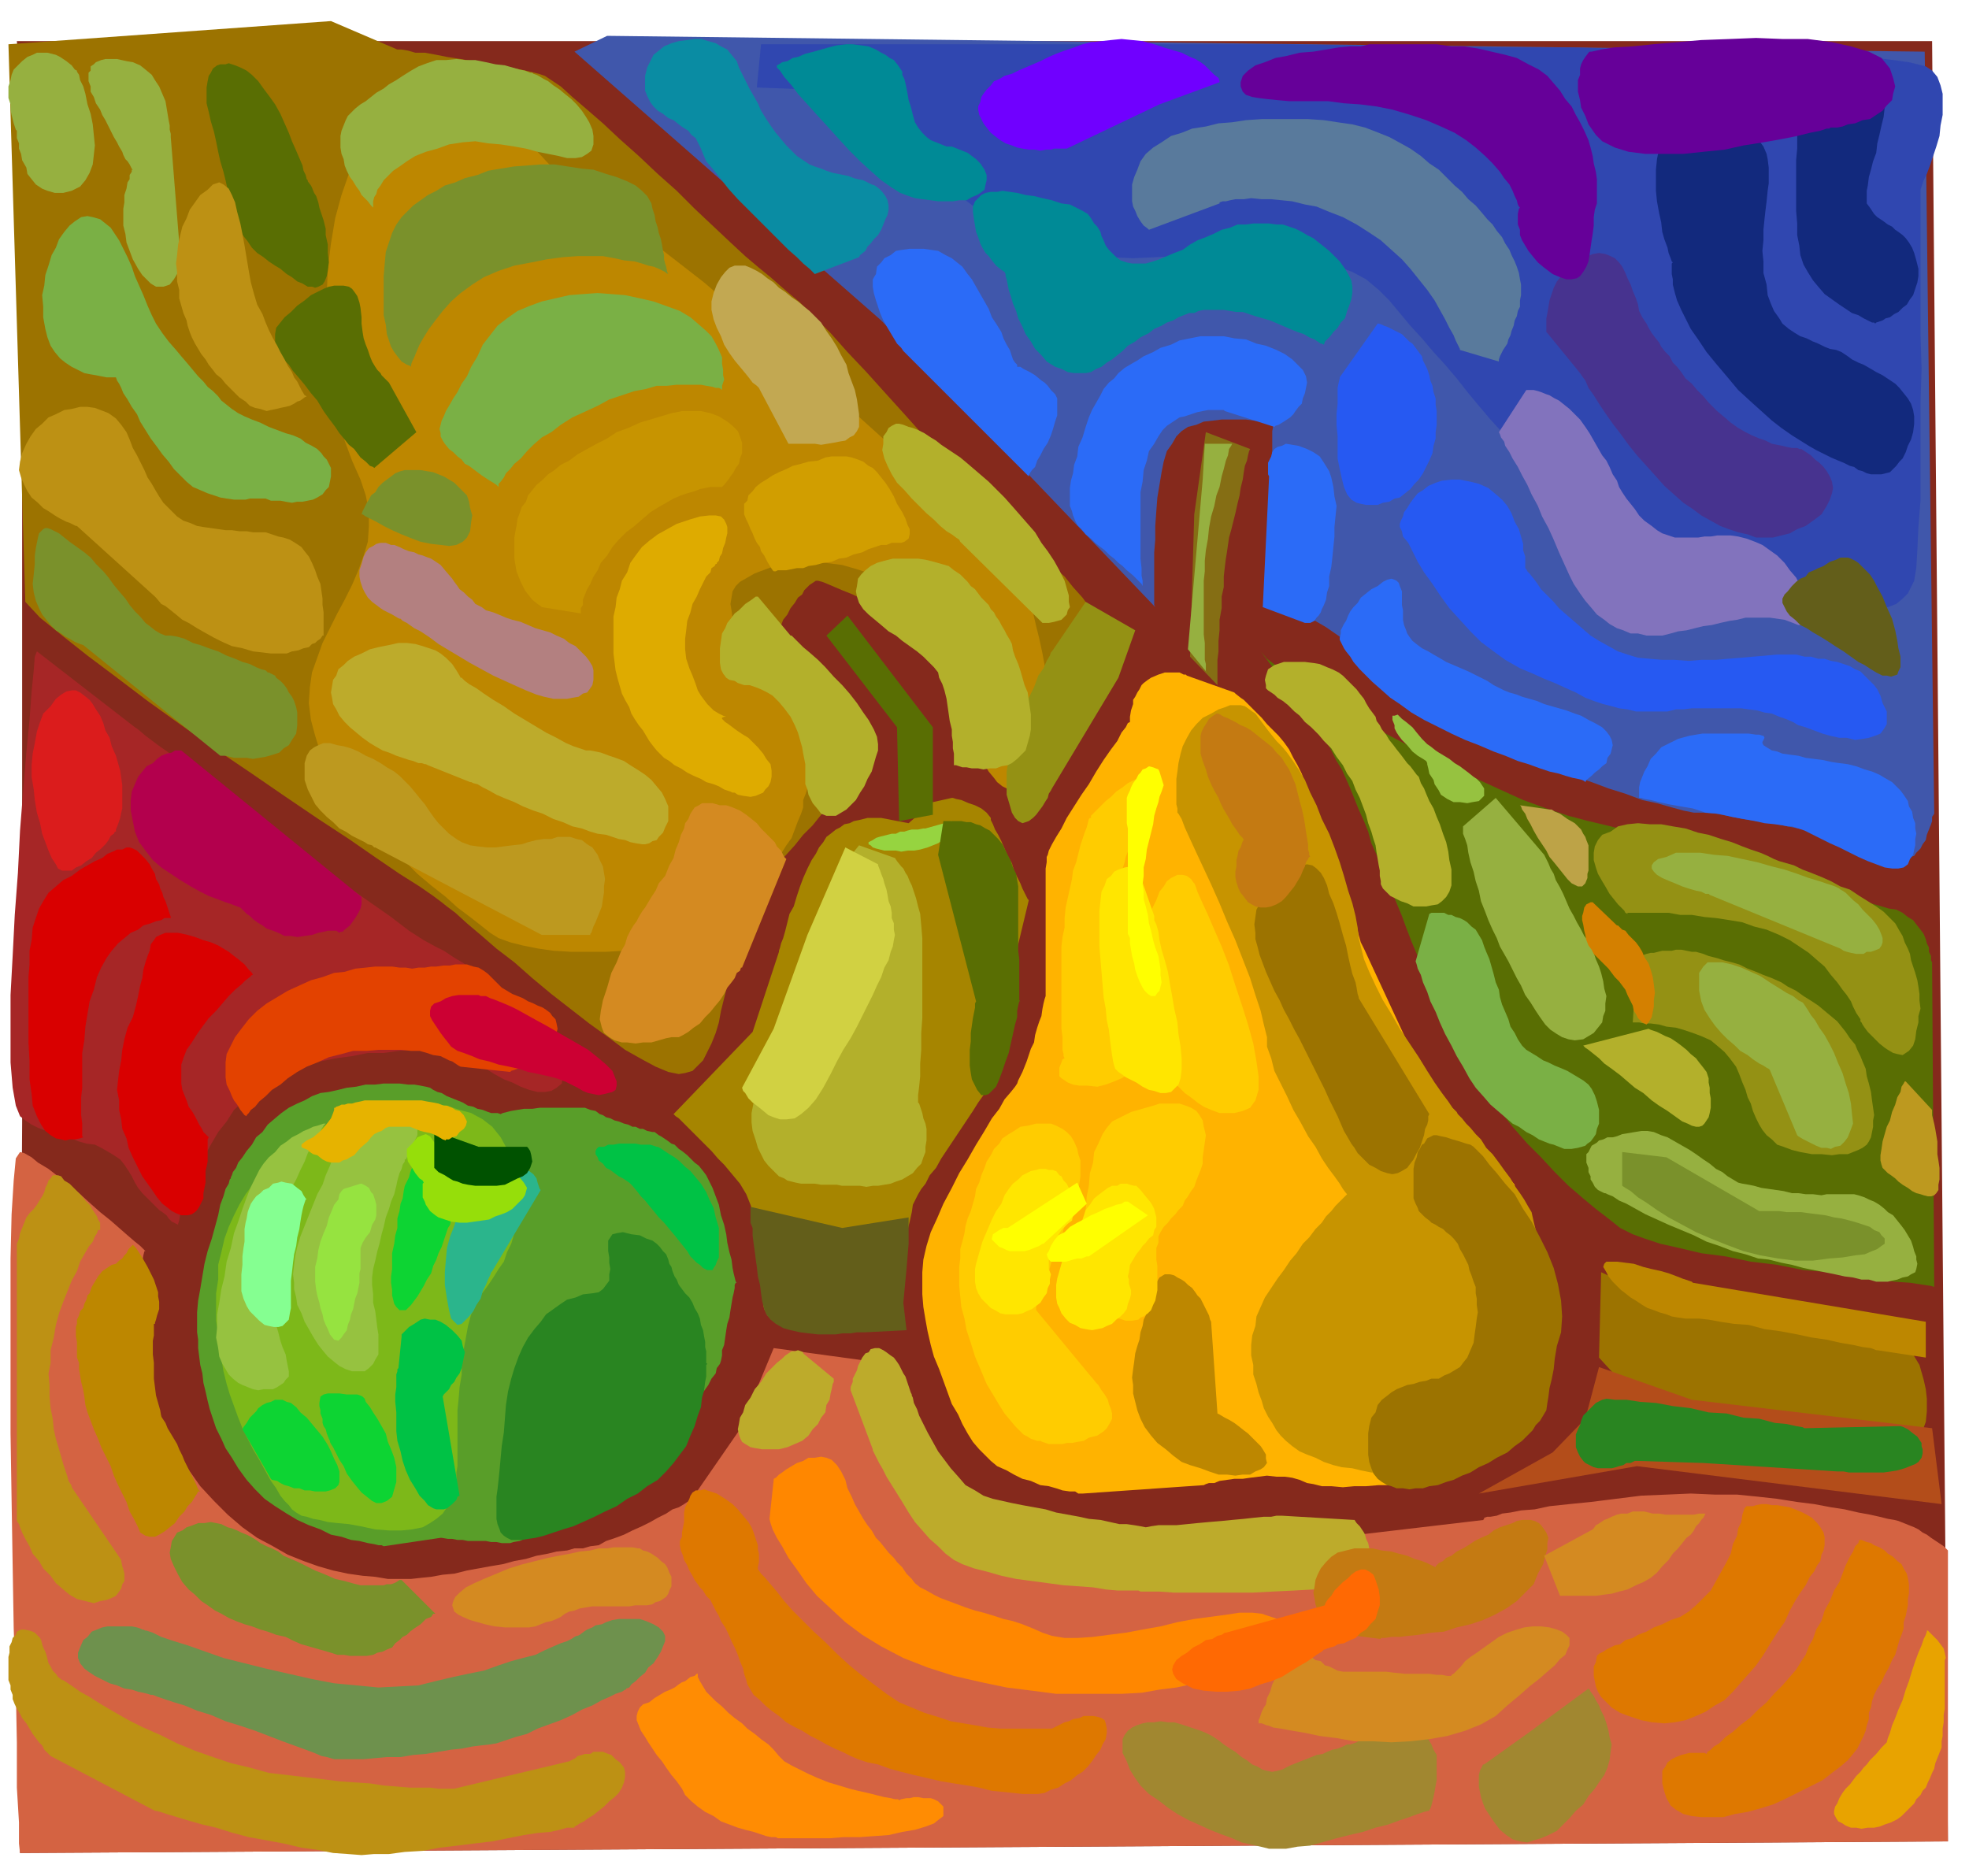 <svg xmlns="http://www.w3.org/2000/svg" width="295.921" height="281.98" fill-rule="evenodd" stroke-linecap="round" preserveAspectRatio="none" viewBox="0 0 1868 1780"><style>.pen1{stroke:none}.brush3{fill:#9c7300}.brush4{fill:#bd8700}.brush6{fill:#596e03}.brush9{fill:#b3b02b}.brush16{fill:#c79400}.brush18{fill:#635e1a}.brush20{fill:#bdab2b}.brush21{fill:#a18730}.brush22{fill:#de7800}.brush23{fill:#d48a21}.brush24{fill:#7a912b}.brush27{fill:#96b040}.brush28{fill:#949114}.brush30{fill:#7ab045}.brush32{fill:#96c240}.brush34{fill:#2b6bf7}.brush35{fill:#2659f2}.brush41{fill:#609}.brush42{fill:#12297d}.brush47{fill:#d90000}.brush49{fill:#bd991f}.brush50{fill:#bd9114}.brush53{fill:#c47a12}.brush54{fill:#fc0}.brush57{fill:#298521}.brush58{fill:#0dd433}.brush59{fill:#00c245}</style><path d="m16 39 2 23 2 57v87l1 112v748l-1 154v273l-1 107v158l1829-11-15-1708H16z" class="pen1" style="fill:#85291c"/><path d="M169 1162v-1l1-3 1-6 2-6 3-9 4-9 3-10 6-10 5-11 6-11 7-12 8-10 7-11 10-9 9-9 11-7 10-7 14-5 13-5 15-4 15-3 15-2 15-3h15l14-2 13-1h42l1 1h1l3 2 3 3 7 4 5 3 8 5 8 5 9 5 8 3 8 4 8 3 8 2h7l6-1 5-3 5-4 1-7-1-7-3-8-4-9-6-10-8-9-9-10-9-9-11-10-10-10-11-9-11-8-11-8-10-6-9-6-8-4-11-6-14-9-17-13-20-14-23-16-24-17-25-19-24-18-25-19-23-17-22-16-18-15-17-12-12-9-7-6-3-2-93-72-2 5-1 13-2 20-2 27-3 31-3 36-3 38-2 40-3 40-2 39-2 37v64l2 24 3 17 4 10 5 4 6 4 6 3 8 3 7 2 8 3 8 2 8 3 7 2 8 1 6 3 7 4 5 3 6 4 4 5 4 6 3 5 3 6 3 5 4 5 4 4 4 4 4 4 4 4 3 2 4 3 2 3 3 3 4 2 2 1z" class="pen1" style="fill:#a62626"/><path d="m24 571 14 15 21 17 24 19 28 21 29 22 32 23 33 23 34 23 32 22 31 21 29 19 26 18 22 15 19 12 13 9 8 6 5 4 8 6 11 10 13 11 15 13 17 13 17 15 18 15 18 14 18 14 18 13 16 12 16 9 13 7 12 5 10 2 6-1 7-2 5-5 5-5 4-8 4-8 4-10 3-10 2-11 3-12 3-12 3-12 2-13 4-13 4-13 5-13 5-13 7-11 7-12 9-11 8-11 10-11 8-10 9-9 8-10 7-9 6-9 5-9 2-9 2-8-1-9-3-8-6-9-5-8-7-7-5-6-7-5-6-6-6-5-5-4-6-6-4-5-4-6-2-5-3-6v-7l1-7 2-8 3-9 3-7 3-8 4-5 3-6 4-5 3-5 4-3 2-4 3-3 2-2 3-2 3-2h2l4 1 5 2 7 3 7 3 10 4 10 5 11 5 11 5 10 6 11 6 10 7 9 6 8 6 6 6 5 7 4 5 4 8 3 8 4 9 4 9 4 10 4 9 4 10 4 8 4 8 4 7 3 7 4 5 5 4 3 2h5l3-2 5-3 6-4 8-4 7-7 7-5 8-8 7-7 6-9 7-8 6-10 6-8 5-11 3-9 2-9 1-10-1-10-3-10-6-11-5-9-8-11-9-10-8-10-9-8-9-10-9-7-9-7-7-5-7-5-4-3-3-3h-1l-2-3-6-6-9-11-12-12-14-17-15-17-18-20-17-19-19-21-18-20-18-19-16-18-16-16-13-13-12-10-8-7-8-7-11-9-13-11-14-13-17-16-17-16-17-17-18-16-18-17-18-16-16-15-15-13-14-12-11-10-9-6-6-4-6-2-8-2-9-2-10-2-12-2-11-2-13-2-11-2-13-2-10-2-11-2h-9l-7-2-6-1h-4l-63-27L8 42l16 529z" class="pen1 brush3"/><path d="m1000 683-1-2-1-4-1-6v-8l-2-10-2-10-2-12-2-11-3-14-3-12-3-13-2-10-4-12-3-8-4-8-3-6-8-8-13-13-17-17-21-21-27-24-27-26-30-27-31-28-32-28-31-28-31-25-28-24-27-21-22-17-19-13-14-7-13-7-11-9-14-11-12-12-14-14-13-14-14-14-13-12-14-12-15-9-14-9-14-3-14-2-15 4-14 8-15 14-13 16-12 18-10 20-8 23-6 22-4 24-3 24-1 25-1 25 2 24 1 24 5 23 4 22 6 20 7 19 8 18 5 15 3 15v14l-1 15-4 13-5 14-6 14-7 14-7 13-7 14-7 14-5 14-5 14-2 14-1 15 2 16 4 15 5 16 8 15 10 16 10 14 12 15 13 15 13 14 13 13 13 13 13 11 14 11 11 10 12 9 9 7 10 8 8 5 11 4 12 3 15 3 14 2 17 1h33l17-1 16-2 15-2 15-3 13-3 11-4 10-4 7-4 6-5 5-6 7-7 7-6 6-8 6-7 6-8 7-7 6-8 6-8 5-8 5-7 3-8 3-8 3-7 2-6v-7l2-5 2-6 3-5 2-5 1-4 2-5 2-5v-10l-2-7-2-6-3-8-5-7-5-9-8-10-9-11-8-10-8-10-7-10-7-9-5-8-5-8-3-8-4-7-1-7-1-6 1-6 1-6 3-5 4-4 7-4 7-4 8-3 8-3 9-2 8-2h8l9-1 9 1h8l8 1 8 1 7 2 7 2 6 2 5 2 5 4 4 3 5 4 5 4 7 7 6 5 7 8 7 7 6 8 7 8 6 9 5 9 6 8 3 9 5 9 2 8 2 9 1 7 2 8 1 9 4 8 3 8 3 9 4 7 5 8 3 5 5 6 3 4 5 4 4 2 5 1 4-1 4-3 3-5 4-4 3-5 4-5 3-6 2-5 3-5 2-5 1-5 2-4 2-4 1-3 1-5 1-1z" class="pen1 brush4"/><path d="m545 49 291 255 260 272-1-2v-50l1-12v-13l1-14 1-13 2-12 2-12 2-10 3-10 5-7 4-7 5-5 6-4 8-2 7-3 9-1 8-1h23l7 1 7 1 5 1h4l2 1 2 1-1 1-1 5v18l-1 12v29l1 16v15l1 16 2 14 2 15 3 11 4 11 4 7 6 5 7 4 10 6 12 7 13 9 15 11 15 10 17 11 17 12 15 11 15 11 13 10 14 9 10 8 8 5 5 4 2 2h1l4 2 8 2 10 5 11 3 13 6 15 6 16 5 15 5 16 6 16 5 16 6 14 3 14 4 11 3 10 2h9l12 1 11 2 14 3 14 2 14 2 15 3 15 3 14 3 15 3 12 3 13 3 10 3 10 4 8 3 7 4 4 1h4l4-1 4-1 2-3 4-4 2-4 3-4 1-5 2-5 2-5 1-3v-4l2-3v-1l-9-722L576 34l-31 15z" class="pen1" style="fill:#4057ab"/><path d="m1196 618 6 7 12 9 13 10 17 11 18 12 21 11 22 13 23 12 23 12 24 12 24 11 24 11 22 10 22 8 21 7 19 5 17 4 20 5 19 5 21 6 21 5 21 7 21 6 21 7 20 5 19 7 18 5 17 6 15 4 14 5 11 3 10 3 7 1 6 3 5 4 5 3 3 4 4 5 3 4 2 5 1 4 2 4v4l2 4v4l1 2 2 308-3-1-7-1-13-2-15-1-19-3-20-2-23-4-24-2-25-5-25-3-24-5-23-3-21-5-18-4-15-5-11-4-12-6-10-8-13-10-12-10-14-12-13-13-13-14-13-13-14-16-12-15-12-15-11-15-10-15-8-15-7-14-5-12-6-13-5-13-5-12-4-13-6-12-5-12-5-13-4-11-5-12-5-12-5-11-4-11-5-12-5-11-3-11-4-10-5-11-4-10-4-10-4-9-4-9-5-8-4-8-3-6-5-7-3-5-4-5-1-4-4-5-1-2-47-62z" class="pen1 brush6"/><path d="M138 1187h-1l-1 4-1 6v8l-1 10v12l-1 13 2 15v15l3 16 3 17 4 18 6 18 7 18 9 18 11 18 12 17 13 14 13 13 14 12 14 10 15 8 14 8 15 6 14 5 14 4 14 3 14 2 12 1 12 2h22l9-1 10-1 11-2 11-1 12-3 11-2 11-2 12-2 11-3 11-2 10-3 11-2 8-2 10-1 7-2h8l7-2 8-1 7-4 9-3 8-3 8-4 9-4 8-4 7-4 8-4 6-4 6-2 5-3 3-2 2-1h1l47-68 32-77 110 15v2l1 5 1 8 4 12 3 12 6 15 7 15 9 17 9 15 12 15 14 14 16 13 18 10 21 8 23 4 26 2 26-2h27l26-2h49l22-1h125l119-14h-1l1-1v-1l3-1h3l6-1 5-2 8-1 10-2 13-1 14-3 19-2 20-2 24-3 24-3 24-1 23-1 23 1h21l20 2 18 2 19 3 16 2 16 3 13 2 13 3 11 2 9 2 8 2 6 1 4 1 5 2 5 2 5 2 4 2 4 3 4 2 4 3 3 2 3 2 3 2 3 2 3 3 1 1v276L19 1758l-1-9v-20l-2-33v-43l-1-51-2-57-1-60-1-62-1-63v-166l1-42 2-32 2-21 4-6 4 1 7 4 6 5 10 6 9 7 10 8 10 8 11 10 9 8 10 8 8 7 8 7 7 6 5 4 3 3 2 2z" class="pen1" style="fill:#d46342"/><path d="m976 854-1-1-1-2-2-4-2-4-2-5-3-6-3-6-2-7-4-7-3-7-3-7-3-6-3-5-2-5-2-4v-2l-4-5-5-4-6-3-6-2-7-3-5-1-3-1h-1l-18 4-23 20-26-5h-13l-4 1-4 1-5 1-4 2-5 1-4 3-4 2-5 4-4 3-3 5-4 5-3 6-4 6-4 8-4 9-3 8-3 9-3 10-4 7-2 8-2 8-2 7-2 5-1 4-1 3v1l-25 76-75 78 2 2 3 2 4 4 4 4 5 5 6 6 6 6 6 6 6 7 6 6 5 6 5 6 5 6 3 5 3 5 2 5 2 5 2 6 1 6 2 6 2 7 2 6 1 7 1 6 1 5 2 5 1 5v3l1 3v1l1 2-2 1-1 5-1 2v4l-1 4v11l1 4 2 4 1 2 3 3 3 1 5 2h12l7 1 8 1h27l9 1 8-1h23l5-2h5l4-2 2-1v-4l1-4 1-6 1-6 1-8 1-9 1-9 2-9 1-10 2-9 1-10 2-8 2-9 1-7 3-6 2-4 3-5 4-5 4-8 6-7 5-9 6-9 6-9 6-9 6-9 6-9 5-8 5-7 3-6 3-4 2-3h1l16-97 18-75z" class="pen1" style="fill:#a68500"/><path d="m846 813 3 1 2 3 4 5 2 2 2 4 2 3 2 5 2 4 2 6 2 6 2 8 2 7 1 11 1 12v76l-1 14v16l-1 13v12l-1 10-1 8v7l1 1 2 6 1 3 1 5 2 5 1 5v11l-1 6v5l-2 5-2 6-4 4-4 5-5 3-5 3-6 2-5 2-6 1-6 1h-5l-6 1-6-1h-17l-5-1h-15l-6-1h-13l-5-1-4-1-4-1-3-2-5-2-3-3-4-4-3-3-4-5-3-6-3-6-2-7-3-9-1-8v-9l2-10 2-9 4-10 3-9 5-9 3-9 4-8 4-7 4-5 3-6 3-3 1-2 1-1 42-140 21-26 31 11z" class="pen1 brush9"/><path d="m1495 54 3 1 3 1 5 2 5 2 6 2 7 4 7 3 7 4 7 4 7 5 7 5 5 5 6 7 4 5 5 8 2 7 3 8 3 8 4 9 3 9 3 9 2 8 3 9v19l-2 3-4 2-4 1-6-1-7-3-10-6-7-5-7-6-6-5-5-7-5-6-4-5-3-6-4-6-2-5-2-5-1-3-1-4-1-2v-1l-1-1h-3l-3-1h-4l-6-2-5-1-7-1-5-1-7-3-5-2-5-3-3-3-3-4-2-4v-5l3-5 2-6 3-5 2-5 3-4 3-3 2-3 3-3 2-2 4-4 3-2 2-1h1z" class="pen1" style="fill:#127585"/><path d="m797 86 1 1 4 4 6 7 10 8 10 10 13 12 14 12 15 14 16 13 17 13 17 13 17 13 17 11 17 9 16 7 15 6 15 3 18 1 19 1 21 1 22-1 22-1h46l22-1 22 1 20 2 20 3 18 4 16 6 13 7 12 10 10 10 10 12 10 12 11 12 11 13 11 12 11 13 11 14 10 12 11 13 11 12 10 13 10 11 10 12 10 11 9 11 9 9 11 8 11 9 14 8 13 6 15 7 15 6 16 7 15 5 16 6 14 5 15 5 13 4 13 4 11 5 11 4 10 3 10 4 10 2 10 3 10 1 11 2h20l8-1 9-2 7-2 8-3 6-5 5-5 3-6 3-6 2-12 1-17 1-22 2-25v-93l1-32-1-33V180l1-3 2-6 3-6 3-8 3-9 3-9 3-10 1-10 2-10V89l-2-8-3-8-5-6-6-4-16-4-30-4-42-3-51-2-60-1-66-2-70-2h-70l-71-1-67-1-63-1H722l-4 41 79 3z" class="pen1" style="fill:#3047b0"/><path d="m1171 657 1 1 5 4 3 2 4 4 4 4 5 5 4 4 5 6 5 5 6 6 5 6 5 7 4 8 4 7 4 8 4 11 5 11 6 14 5 14 5 14 5 15 6 15 4 13 4 14 4 12 4 11 2 9 2 7 2 4 1 2 52 112 91 112v1l1 3 1 5 3 7 2 8 3 11 4 10 4 12 3 11 3 13 3 12 3 12 2 12 2 11 1 10 1 10-1 7-1 8-2 7-2 8-3 6-2 7-3 6-3 6-4 5-3 5-4 4-2 5-3 4-2 3-3 3v4l-3 2-3 3-4 3-3 4-5 3-5 3-5 4-5 3-5 3-5 3-4 2-3 4-4 1-2 2-2 1v1h-10l-7 2-10 1-9 1-10 1-11 2h-12l-12 1h-11l-11 1-11-1h-9l-8-2-6-1-7-3-7-2-7-1h-8l-9-1-8 1-8 1-7 1h-8l-7 1-7 1-5 2h-5l-3 1-2 1-115 8h-4l-3-2h-5l-7-1-6-2-7-2-8-1-9-4-8-2-8-4-7-4-9-4-6-5-6-6-5-5-6-7-5-8-5-9-4-9-6-10-4-11-4-11-4-11-5-12-3-11-3-13-2-11-2-12-1-12v-21l1-12 3-13 4-13 6-13 6-14 8-15 7-14 8-13 8-14 8-13 7-12 7-9 5-9 6-7 4-5 2-3 1-3 2-4 2-4 2-5 2-5 2-6 2-6 3-6 1-7 2-7 2-6 2-5 1-7 1-5 1-4 1-3V824l1-6v-5l1-2 1-4 3-6 4-7 5-8 5-10 7-11 7-11 7-10 7-12 7-11 7-10 6-8 4-8 4-5 2-4 2-1v-5l1-6 2-6v-4l2-3 2-4 2-3 2-4 2-2 4-3 3-2 7-3 6-2h14l4 2h2l1 1 45 16z" class="pen1" style="fill:#ffb300"/><path d="M620 1074h1l4 3 2 1 3 2 3 2 4 3 3 1 4 4 3 2 5 4 3 3 4 4 4 3 4 5 3 4 3 6 3 6 3 8 3 8 2 10 3 9 2 9 1 8 2 9 2 7 1 8 1 5 1 4 1 4 1 1h-1l-1 2v3l-1 5-1 4-1 6-1 6-1 7-2 6-1 6-1 7-1 7-2 5v5l-1 5-1 3-3 4-1 5-4 5-3 6-5 7-4 8-4 8-5 8-5 7-4 8-5 6-3 6-3 5-2 4-2 2v2l-32 35h-1l-4 1-5 2-6 3-9 3-8 4-9 4-9 5-11 4-9 4-11 3-8 4-8 2-7 3-6 1-3 1h-8l-5-1h-5l-5-1h-17l-5-1h-5l-5-1h-4l-6-1h-1l-54 8-2-1h-3l-4-1-6-1-8-2-8-1-9-3-10-2-10-5-11-4-11-5-10-6-11-7-10-7-9-9-8-9-8-11-6-10-6-9-4-9-5-10-3-9-3-9-2-8-2-9-2-8-1-9-2-8-1-8-1-8v-8l-1-7v-19l1-11 2-11 2-12 2-12 3-12 4-12 3-11 3-11 2-10 3-8 2-7 3-5 1-4 1-1v-1l1-2 1-3 3-4 2-5 4-5 4-6 5-6 4-7 6-5 5-7 7-6 6-5 7-5 8-4 7-3 7-4 8-3 8-1 9-2 8-2 9-1 9-2h9l8-1h15l8 1h6l6 1 5 1 4 1 3 2 4 2 4 1 5 3 5 2 5 2 5 2 5 3 5 1 4 2 5 1 5 2 3 1h6l3 1 2-1 4-1 4-1 6-1 6-1h8l7-1h43l5 2 5 1 4 3 3 1 3 2 4 1 4 2 4 1 5 2 4 1 4 2h3l4 2h3l4 2 5 1h1z" class="pen1" style="fill:#599e29"/><path d="m1129 623 4-135 11-78 42 16-1 2-1 4-1 5-2 5-1 6-1 7-2 8-1 7-2 8-2 9-2 8-2 8-2 7-1 7-1 7-1 6-1 8-1 9v10l-2 9v11l-2 11v10l-1 10v10l-1 8v24l-26-27z" class="pen1" style="fill:#856e14"/><path d="M903 779v9l-2 4-4 4-4 2-3 2-5 2-5 2-7 2-6 1h-6l-6 1-5-1h-11l-4-1-4-1-3-1-2-2-2-1v-2l4-2 3-2 3-1 4-1 4-1 4-1h4l4-2h4l3-1 4-1h6l5-1h2l25-7z" class="pen1" style="fill:#96d440"/><path d="m1117 771 1 1 3 5 3 8 5 11 6 13 7 15 7 15 8 18 7 17 8 18 7 18 7 18 5 16 5 15 3 13 3 12v9l4 11 3 12 6 12 6 12 6 13 7 12 7 13 7 10 6 11 6 9 6 8 5 7 3 5 3 4 1 1-2 2-5 5-4 4-4 5-5 5-4 6-6 6-6 8-6 6-6 9-6 7-6 9-6 8-6 9-6 9-4 9-4 9-1 9-3 9-1 9v10l2 9v9l3 9 2 8 3 8 2 7 4 8 4 6 4 7 4 5 5 5 6 5 7 5 7 3 8 3 8 4 9 3 8 2 10 1 8 2 10 2h9l9 1 8 1h16l9-2 9-2 9-3 9-4 9-4 10-4 9-5 8-7 9-6 8-7 7-7 6-8 6-7 4-8 5-9 2-10 2-10 1-11 2-11v-25l-1-13v-12l-1-13-1-11-2-12-2-10-3-11-2-8-2-9-3-5-4-7-4-6-5-7-4-7-6-8-5-7-6-8-6-6-5-8-5-5-5-6-4-4-4-5-2-2-2-2-1-2-4-4-4-6-6-8-7-10-7-11-8-13-8-12-10-15-8-14-8-13-7-14-6-13-5-12-3-12-2-8-1-10-2-11-3-12-4-12-4-14-4-13-5-14-5-13-7-14-5-13-6-12-5-12-6-10-6-9-5-7-5-6-5-5-4-5-4-5-3-4-3-4-3-4-3-4-3-2-4-3-3-2-4-1h-10l-5 2-6 2-7 4-8 4-6 6-5 6-4 7-4 8-2 7-2 9-1 8-1 7v24l1 4v4z" class="pen1 brush16"/><path d="M885 773v-83l-81-106-20 19 67 87 2 89 32-6z" class="pen1 brush6"/><path d="M325 1059h1l3-1 6-2 8-2 9-2 10-2 11-1 13-1 12-1h13l13 2 12 4 11 3 11 6 9 7 8 10 6 11 4 10 4 11 2 11 1 10 1 10-1 10-1 10-3 8-3 10-4 8-3 9-5 7-5 8-4 6-5 7-5 6-3 8-4 8-3 11-2 11-2 11-2 12v12l-2 12-1 12-1 10v53l-1 6v7l-2 6-1 7-2 7-4 6-4 6-6 5-6 4-7 4-10 2-10 1h-12l-13-1-14-3-11-2-11-1-9-1-8-2-6-1-6-2-5-1-5-3-4-3-3-4-4-4-4-5-4-7-5-7-5-9-6-11-6-10-5-10-5-10-4-10-4-11-4-11-3-10-3-12-2-12-3-11v-12l-2-13v-26l2-13v-14l3-12 3-13 4-11 5-11 5-10 6-10 6-8 5-9 5-6 5-7 4-4 3-4 3-3 2-2h1l58-31z" class="pen1" style="fill:#7db819"/><path d="m862 1155-63 10-87-20v15l2 5v7l1 8 1 7 1 8 1 7 1 9 2 8 1 8 1 7 2 8 2 5 4 5 5 4 7 4 7 2 9 2 8 1 9 1h17l6-1h8l6-1h8l39-2-3-26 3-32 2-24v-25z" class="pen1 brush18"/><path d="m1519 1207-2 81 32 35 186 32 3 1 5 2 6 2 7 3 8 2 8 3 9 2 9 1h8l8-1 7-2 6-5 5-6 3-8 1-10v-12l-1-9-2-9-2-7-2-7-3-5-3-5-3-3-4-4-3-2-4-2-4-1-4-1h-12l-5-1h-8l-10-2-10-1-13-2-12-2-14-2-13-1-14-2-13-2-12-1-10-2-9-2h-6l-4-1h-2l-57-21-50-23z" class="pen1 brush3"/><path d="m1827 1254-221-37-1-1-3-1-6-2-5-2-8-3-7-2-9-2-8-2-9-3-8-1-8-1h-10l-2 2-1 3 3 5 2 4 4 5 4 4 4 4 4 3 5 4 5 3 6 4 5 3 6 2 5 2 7 2 5 2 6 1 7 1h13l9 1 11 2 13 2 14 1 15 4 15 2 16 3 14 3 14 2 13 3 12 2 9 2 8 1 5 2h1l46 7v-34z" class="pen1 brush4"/><path d="m1403 1417 150-26 289 36-9-72-228-27-88-31-13 49-31 32-70 39z" class="pen1" style="fill:#b34d1a"/><path d="M865 1323v1l1 2 1 5 3 6 2 6 4 8 4 8 5 9 5 9 6 8 6 8 8 9 6 7 9 5 8 5 9 3 9 2 9 2 10 2 11 2 11 2 10 3 11 2 11 2 9 2 11 1 9 2 9 2h7l7 1 6 1 5 1 5-1 7-1h17l10-1 10-1 11-1 12-1 10-1 11-1 9-1 10-1h7l5-1h5l68 4h1l2 3 3 3 4 6 1 2 1 4 2 4 1 5v3l1 6v11l-4 5-8 5-11 3-14 4-17 2-18 1-21 1-19 1h-74l-14-1h-18l-2-1h-20l-11-1-12-2-14-1-14-1-15-2-15-2-15-2-14-3-14-4-12-3-11-4-8-4-8-6-7-7-8-7-7-8-7-8-6-9-6-10-5-8-5-8-5-8-4-8-3-5-3-6-2-4-1-2v-1l-21-56v-3l2-5v-3l2-4 2-4 1-4 2-4 2-4 3-4 3-1 2-3 4-1h4l4 2 3 2 4 3 3 2 3 4 2 3 2 4 2 4 2 3 2 6 2 6 1 3 1 2z" class="pen1 brush20"/><path d="m1287 1653 3-2 4-2 4-2 3-2 4-1 4-2 4-2 3-1 4-2 4-1h4l5 1h3l5 2 5 3 5 4 4 4 3 5 2 5 3 5v24l-1 5-1 6-1 5-1 4-1 4-1 3-1 1v1h-1l-4 1-6 2-8 3-9 3-11 4-12 3-12 4-13 3-12 3-14 4-11 3-12 1-11 2h-16l-8-2-9-2-9-2-9-4-11-4-10-4-11-5-9-4-11-6-9-6-9-7-9-6-8-8-5-7-5-8-3-8-4-8v-13l2-4 3-4 4-3 4-2 6-2 5-1h6l6-1 7 1h6l7 2 6 2 6 2 6 2 5 2 6 3 6 4 5 4 6 4 5 3 6 5 5 3 5 4 5 2 5 3 4 1 5 1 5-1 4-1 4-2 4-2 5-2 5-2 5-2 5-2 5-2 6-1 4-2 5-2 5-1 5-2 4-2h3l3-1 3-1z" class="pen1 brush21"/><path d="m719 1489 1 1 2 3 4 4 5 6 6 7 7 9 8 9 10 10 10 10 11 10 11 11 12 11 11 9 12 9 12 9 12 8 12 5 12 5 13 4 12 4 12 2 12 2 11 2 12 1h49l2-1 6-3 4-2 4-1 4-2 6-1 4-2h9l5 1 3 1 3 2 1 3 1 5v4l-1 6-3 5-2 5-4 5-4 6-4 5-5 5-5 3-6 5-6 3-6 4-7 2-6 3-6 1h-15l-9-1-10-1-10-1-12-3-11-2-13-2-12-2-13-3-13-3-12-3-11-3-11-4-10-2-9-3-7-3-8-4-7-3-8-4-7-4-8-4-8-5-8-4-7-4-7-6-7-5-6-5-5-5-6-5-3-5-3-5-1-4-2-6-1-5-3-7-2-6-3-7-3-6-3-7-3-6-4-6-2-5-3-5-2-4-2-4-1-2-2-2-2-2-3-5-3-3-2-3-3-4-2-4-3-5-2-5-3-5-1-4-2-5-1-5v-4l2-4v-4l1-5 1-5v-9l1-5 2-4 2-4 1-3 2-3 3-2h4l4-1 6 2 6 2 8 5 7 5 5 5 5 6 5 6 3 5 2 5 2 6 2 6v4l1 4v8l-1 5v2z" class="pen1 brush22"/><path d="M791 1308v3l-1 2-1 5-1 4-1 6-3 5-1 7-4 5-3 6-5 5-4 6-6 5-7 3-7 3-8 2h-16l-6-1-5-1-5-3-3-2-2-4-1-3-1-5 1-5 1-6 3-5 2-7 5-7 4-8 6-7 5-8 5-5 5-5 5-4 3-3 3-2 3-2h3l3-1 3 1 2 1v1l29 24z" class="pen1 brush20"/><path d="M599 1468h-17l-6 1h-8l-8 2-10 1-9 2-11 2-10 2-12 3-12 3-13 4-12 5-12 5-9 4-8 4-6 5-4 4-2 4-1 4 1 3 1 3 4 3 4 2 7 3 7 2 7 2 9 2 10 1h23l6-1 5-2 5-2 5-1 5-2 4-2 4-3 4-2 5-1 5-2 6-1 6-1h35l6-1h11l5-1 3-2 4-1 3-2 3-2 2-3 1-3 2-4v-9l-2-4-2-5-2-3-4-3-3-3-3-2-3-2-4-2-4-1-3-2h-2l-5-1h-1z" class="pen1 brush23"/><path d="M381 1499h-2l-3 2-2 1-3 1h-4l-3 1h-22l-8-2-7-2-9-2-9-4-10-4-8-4-8-4-7-3-7-3-5-4-6-3-5-2-6-3-4-3-5-3-4-2-5-2-4-2-5-2-4-1-6-3-5-1-5-1-6 1h-6l-5 2-6 2-4 3-5 2-3 5-2 3-1 6-1 5 1 6 3 7 4 8 4 7 6 7 6 5 6 6 6 4 7 5 6 3 7 4 7 3 8 3 7 2 8 3 7 2 8 3 9 2 8 4 7 3 7 2 7 2 7 2 7 2 6 2h6l6 1h16l6-1 4-2 5-1 4-2 5-2 3-4 4-3 3-3 4-2 3-3 4-3 3-2 3-2 5-5 5-2 2-3h2l-32-32z" class="pen1 brush24"/><path d="M138 1547h1l6 2 8 4 12 4 13 4 17 6 17 6 20 5 20 5 22 5 22 5 21 4 21 2 21 2 19-1 19-1 16-4 17-4 14-3 15-3 14-5 12-4 11-3 12-3 8-4 9-4 7-3 6-2 4-2 3-2 2-1h1l2-1 4-3 3-2 5-2 3-2 6-1 4-2 6-2 6-1h20l6 2 7 3 5 3 4 4 2 4v5l-2 5-2 5-3 5-4 6-5 4-3 5-5 4-4 4-4 3-2 3-3 1v1h-1l-3 2-6 2-6 3-7 3-9 5-10 4-9 5-11 5-11 4-11 4-10 5-11 3-9 3-9 3-6 1-9 1-8 1-10 2-10 1-12 2-12 2-12 1-12 2h-13l-11 1-11 1h-28l-7-2-5-1-7-3-8-3-11-4-11-4-13-5-13-5-15-5-13-4-14-6-13-4-12-5-10-3-9-3-6-2-5-2h-2l-3-1-4-1-5-1-6-2-7-1-7-3-7-2-8-4-6-3-6-4-4-3-4-5-2-5v-5l2-5 3-7 4-3 4-5 5-2 5-2 5-1h23l5 1 3 1 2 1h1l2 1z" class="pen1" style="fill:#6e914d"/><path d="M662 1588v3l2 4 3 5 3 5 4 4 5 5 6 5 6 6 6 5 7 5 5 5 7 5 6 5 7 5 5 5 5 6 5 5 7 4 8 4 8 4 9 4 10 4 10 3 10 3 8 2 9 2 8 2 8 2 6 1 4 1h3l1 1 2-1 5-1h3l4-1h4l5 1h7l3 1 4 2 2 2 3 3v9l-4 3-5 4-8 3-10 3-12 2-13 3-14 1-14 1h-15l-13 1h-49l-2-1h-4l-5-1-6-2-6-2-8-2-7-2-8-3-8-3-7-5-8-4-7-5-6-5-6-6-3-6-5-7-5-6-5-7-4-6-5-6-4-6-4-6-3-5-4-6-2-5-2-5v-4l1-4 2-4 3-3 6-2 5-4 5-3 5-3 5-2 4-2 4-3 3-2 3-1 5-4 4-1 2-2h1z" class="pen1" style="fill:#ff8c03"/><path d="m1202 654 1 1 6 4 3 3 5 3 5 4 6 6 5 4 5 6 6 5 7 7 5 6 7 7 5 8 6 8 4 8 5 7 3 8 4 8 3 8 3 8 2 8 3 8 2 7 2 6 1 7 1 6 1 6 1 5v5l1 5v3l2 4 3 3 4 4 4 2 6 3 6 2 6 3h12l5-1 6-1 4-3 4-4 3-5 2-6v-15l-2-9-1-8-2-9-3-8-3-9-3-7-3-8-4-7-3-7-2-5-3-5-1-3-1-3-2-2-3-4-3-4-3-3-3-4-3-4-4-5-3-4-4-5-3-5-4-5-2-4-3-4-1-4-3-4-3-4-3-5-2-4-4-5-3-4-4-4-4-4-5-5-4-3-6-3-5-2-7-3-6-1-8-1h-20l-6 2-3 1-6 4-2 6-1 4 1 5v3l1 1z" class="pen1 brush9"/><path d="M1388 784v7l2 5 2 6 1 7 2 9 3 9 2 9 3 9 2 10 4 10 3 8 4 9 4 8 3 8 4 7 4 7 4 8 4 8 4 7 4 9 5 7 5 8 4 6 5 7 5 5 6 4 5 3 6 2 6 1 8-1 5-3 5-3 4-5 4-5 1-6 2-5v-7l1-7-2-7-1-7-2-8-2-6-3-7-2-6-3-6-2-5-4-5-3-6-4-7-3-6-4-7-3-7-3-7-3-6-4-7-2-6-3-5-2-5-2-4-1-2-1-2-46-54-31 27z" class="pen1 brush27"/><path d="M1549 970h6l5 1h6l8 1 7 2 9 1 7 2 9 3 8 3 9 4 6 5 7 6 5 6 6 8 3 7 3 8 3 7 2 7 3 6 2 7 3 7 3 6 3 5 4 5 5 4 5 5 6 2 8 3 8 2 11 2h9l10 1 7-1h8l5-2 5-2 4-2 4-3 2-3 2-4 1-5 1-5v-6l1-5-1-7-1-7-1-8-2-8-2-7-1-7-3-7-2-5-3-6-2-5-5-6-4-6-4-5-4-5-6-5-6-5-6-5-6-4-8-5-7-5-8-4-6-4-9-4-8-3-7-3-8-3-8-4-7-2-8-2-6-2-8-2-5-2-7-2h-4l-5-1-5-1h-5l-4 1h-9l-4 1-4 1h-3l-4 1-3 1-2 1-3 1-1 1-4 61z" class="pen1 brush28"/><path d="M1544 867v-1h39l11 2h11l12 2 11 1 13 2 12 2 11 4 12 3 12 5 10 5 9 6 9 6 8 7 7 6 6 8 6 7 5 7 4 5 4 6 2 5 3 6 2 3 2 3v2l1 1 1 2 2 3 3 4 3 3 4 4 4 4 5 4 3 2 5 3 4 1 5 1 3-2 3-2 4-5 2-6 1-8 2-8v-6l2-7-1-8v-6l-1-7-1-6-2-7-2-6-2-6-1-6-2-5-3-6-2-6-3-5-4-7-5-5-6-6-7-5-8-5-8-5-9-6-9-3-9-5-9-4-10-4-8-3-8-4-7-2-7-2-5-2-6-3-7-3-9-3-8-3-10-4-10-3-12-4-10-2-12-4-12-2-11-2h-11l-11-1-10 1-9 2-7 5-8 3-4 5-3 6-1 6v7l2 7 2 6 4 7 3 5 4 7 4 5 4 5 3 3 3 3 1 2 2 1zm-467-269-16 45-63 105-1 2-2 3-1 4-2 3-3 5-3 4-3 4-3 3-4 3-3 1-3 1-4-2-3-3-3-5-2-7-3-10v-22l2-12 3-12 3-12 4-12 5-11 4-11 5-10 4-11 5-7 3-7 3-5 1-3 1-1 32-47 47 27z" class="pen1 brush28"/><path d="M905 726v-11l-1-5v-6l-1-6v-6l-2-8-1-7-1-7-1-7-2-8-2-6-3-6-1-5-4-5-5-5-5-5-6-5-7-5-7-5-6-5-7-4-7-6-6-5-6-5-5-5-4-6-2-6-1-5 1-5 1-7 3-4 4-4 5-4 6-3 7-2 8-2h24l7 1 8 2 7 2 7 2 5 4 6 4 3 3 4 4 3 4 4 3 3 4 3 4 4 4 3 3 2 4 3 3 2 4 3 4 2 4 3 5 2 4 3 5 2 4 1 6 2 6 3 7 2 6 2 7 2 7 3 7 1 7 1 7 1 7v14l-1 6-2 7-2 7-4 4-4 4-5 4-4 2-6 1-5 2h-6l-6 1-5-1h-6l-5-1h-4l-3-1-3-1h-2zM750 603h1l2 2 4 4 5 5 6 5 8 7 7 7 8 9 8 8 7 8 7 9 6 9 5 7 5 9 3 7 1 7v6l-2 6-2 7-2 7-4 7-3 7-4 6-4 7-5 5-4 4-5 3-5 3h-9l-5-2-3-4-5-6-2-4-2-4-1-5-2-5v-19l-1-5-1-5-1-6-2-7-2-7-3-7-4-8-6-8-5-6-6-6-5-3-6-3-5-2-6-2h-5l-6-2-3-2-5-1-3-2-3-4-2-4-1-6v-14l1-7 1-7 3-5 2-5 4-5 3-4 4-3 6-6 6-4 4-3h2l31 37z" class="pen1 brush9"/><path d="M734 542h2l2-1h8l5-1 5-1h6l5-2 7-1 7-2 8-1 7-3 7-1 7-3 8-2 6-3 6-2 6-2h5l5-2h9l3-1 4-3 1-4v-5l-2-4-2-6-3-6-5-8-3-7-4-7-4-6-4-5-4-5-4-4-4-2-5-4-5-2-6-2-5-1h-14l-6 1-7 3-9 1-7 2-8 2-6 3-7 3-6 3-6 4-5 3-5 4-3 4-4 4-1 5-3 3v10l2 5 2 4 2 5 2 4 2 5 2 4 3 4 1 4 3 4 3 6 3 5 2 3 1 1z" class="pen1" style="fill:#d19e00"/><path d="m746 815-42 103h-1l-1 3-3 2-2 5-3 4-4 5-3 6-4 6-5 6-4 5-5 5-5 6-6 4-5 4-5 3-4 2h-7l-5 1-7 2-7 2h-8l-7 1-8-1h-5l-7-2-5-3-5-4-2-5-2-8 1-8 2-10 4-12 4-14 5-10 4-10 4-7 2-7 3-6 3-5 3-4 2-4 3-5 3-4 3-5 3-5 4-6 3-7 6-7 4-10 4-7 2-8 3-7 2-7 3-6 1-5 3-4 2-5 2-3 2-3 4-2 3-2h10l7 2h6l6 2 7 3 6 4 5 4 5 4 4 5 5 5 4 4 4 4 2 4 4 4 3 6 2 2z" class="pen1 brush23"/><path d="m911 514 78 77h6l5-1 7-2 2-2 3-3 1-4 2-3-1-5v-6l-2-7-2-7-5-10-5-9-6-9-6-8-6-10-7-8-7-8-7-8-8-9-7-7-8-8-7-6-7-6-7-6-6-5-6-4-6-4-6-4-5-4-5-3-6-4-6-3-5-2-4-1-5-2-4-1h-3l-4 2-3 2-2 4-3 4v7l-1 6 2 8 3 7 4 8 5 8 7 7 7 8 7 7 7 7 7 6 6 6 6 5 5 3 4 3 3 2 1 2z" class="pen1 brush9"/><path d="m1343 912 1 3 1 4 3 6 2 7 4 9 3 9 5 10 4 10 5 11 6 11 5 10 6 10 6 11 6 9 8 9 6 7 7 6 7 6 7 6 6 3 7 5 6 3 6 4 5 2 5 2 4 1 5 2 5 2h7l6-1 7-2 2-2 3-2 3-4 2-3 1-5 2-5v-13l-2-8-2-6-3-6-3-4-5-4-5-3-5-3-5-3-7-3-5-2-6-3-5-2-6-4-5-3-5-3-4-4-4-6-3-6-4-6-2-7-3-7-3-7-2-7-1-7-3-7-2-8-2-7-2-7-3-7-2-5-2-6-3-5-3-5-4-3-4-4-3-2-4-2-4-1-4-2h-3l-4-2h-12l-2 1-13 45z" class="pen1 brush30"/><path d="m1502 992 2 2 3 2 5 4 5 4 5 5 7 5 8 6 7 6 7 6 8 5 8 7 7 5 8 5 7 5 7 5 5 2 4 2 4 1h3l3-1 2-2 2-3 2-3 1-4 1-5v-9l-1-5v-5l-1-5v-4l-2-6-3-4-4-5-3-4-5-4-4-4-5-4-4-3-6-4-5-2-4-2-4-2-6-2-2-1-62 16z" class="pen1 brush9"/><path d="m802 804-36 83-32 89-30 56 1 3 2 2 3 5 4 4 4 3 5 4 6 5 5 2 6 2h6l8-1 6-4 7-6 7-8 7-11 7-13 6-12 6-11 7-11 6-11 5-10 5-10 5-10 4-9 4-8 3-9 4-7 2-8 2-5 1-6 1-5-1-5v-6l-2-5v-5l-1-6-2-5-1-6-1-5-2-6-1-4-2-5-1-3-2-5v-1l-31-16z" class="pen1" style="fill:#d1d142"/><path d="m890 811 36 139-1 2v4l-1 5-1 5-1 7-1 7v8l-1 8v15l1 7 1 6 3 6 2 4 4 5h4l3-1 3-3 4-4 3-7 3-8 3-9 3-8 2-9 2-9 2-9 2-7v-6l1-5 1-4h1l-1-1v-39l-1-8v-61l-1-6-1-6-3-6-2-6-2-4-2-4-2-4-2-4-4-5-4-4-4-4-4-2-5-3-4-1-5-2h-4l-5-1h-17l-5 32z" class="pen1 brush6"/><path d="M1354 724v1l1 4 1 5 4 6 1 4 2 3 2 3 2 4 6 4 6 3h6l7 1 5-1 6-1 3-3 2-2v-7l-2-3-2-3-3-3-3-2-5-4-4-3-4-3-5-3-5-4-5-3-5-3-3-2-5-4-3-2-3-3-2-2-5-6-4-5-6-5-4-3-4-4-3 1h-2v4l2 5v3l2 4 2 3 3 4 5 5 5 6 5 4 5 3 3 2 1 2z" class="pen1 brush32"/><path d="m1442 764 1 1 1 3 3 4 2 5 3 5 3 6 4 7 4 6 4 6 3 6 5 6 4 5 4 5 4 5 4 4 6 3h4l3-3 2-5v-4l1-3v-24l-2-5-1-3-2-3-2-4-6-6-7-4-7-5-5-2-3-2h-2l-28-4z" class="pen1" style="fill:#bda347"/><path d="m1198 576 6-124-1-2v-11l3-6 1-4 2-3 3-2 4-1 4-2 6 1 6 1 8 3 6 3 6 4 4 6 5 8 2 6 2 9 1 9 2 9-1 10-1 10v9l-1 10-1 10-1 9-2 9v9l-2 6-1 7-2 5-2 4-1 3-2 3-2 2-2 3-4 2h-5l-40-15zm73 31 1 2 1 2 2 4 2 3 4 5 3 5 6 7 5 5 7 7 8 7 9 8 9 6 11 8 12 7 14 7 12 6 13 6 13 5 14 6 11 4 12 5 10 3 11 4 9 3 9 2 6 2 7 2 5 1 4 1 2 1 1 1 1-2 5-4 3-3 4-3 3-3 4-3 1-5 3-4 1-4 1-4-1-5-2-4-3-4-4-4-7-4-6-3-7-4-6-2-8-3-7-2-7-2-7-2-7-3-7-2-7-2-5-2-7-2-5-2-6-3-4-2-6-4-6-3-6-3-6-3-7-3-7-3-7-3-5-3-7-4-5-3-6-3-4-3-5-4-3-4-2-3-1-3-2-5-1-5v-9l-1-5v-13l-2-5-1-3-2-2-2-1-3-1-4 1-4 2-5 4-6 3-5 4-5 4-3 5-4 4-3 4-2 4-2 5-2 3-2 4-1 2v3l-1 4v2zm284 150h2l3 1 6 1 8 2 9 2 11 2 12 2 12 4 12 1 13 3 11 2 11 2 9 2 10 1 7 1 5 1h4l6 2 6 2 8 4 8 4 8 4 9 4 10 5 8 4 9 4 8 3 8 3 7 1h6l5-1 4-3 2-5 3-4 1-5 1-4v-6l1-5-1-5v-5l-2-5-1-6-3-5-1-5-4-6-3-4-5-5-3-3-7-4-5-3-7-3-7-2-8-3-8-2-8-1-7-1-9-2-8-1-8-1-7-2-8-1-7-1-5-2-5-1-5-3-3-2-1-2v-1l1-2 1-2-1-2h-1l-3-1h-3l-7-1h-44l-12 2-11 3-8 4-8 4-5 6-5 5-3 7-3 5-2 5-2 5-1 5v10z" class="pen1 brush34"/><path d="M1328 499v1l2 4 1 5 5 6 4 8 5 10 6 10 8 11 8 12 8 11 10 11 10 11 10 10 12 9 11 8 14 8 12 5 11 5 10 4 11 5 9 4 9 5 8 3 9 3 8 2 7 2 8 1 8 2h30l8-2h7l8-1h47l7 1 8 1 7 2 7 1 7 3 6 2 7 3 5 3 7 2 8 3 8 3 7 2 9 2h7l8 2 7-1 6-1 6-2 5-2 3-4 3-5v-12l-4-8-2-7-3-6-3-4-5-5-4-4-4-4-5-2-5-3-6-2-6-2-6-1-6-2h-6l-7-2h-6l-8-2h-18l-11 1-12 1-11 1-13 1-11 1h-14l-12 1-13-1h-12l-12-1-11-1-10-3-9-3-9-5-9-5-8-5-7-6-8-7-7-6-8-7-5-6-7-7-5-5-4-6-3-4-4-5-2-2-1-2-1-1v-11l-2-6v-6l-2-7-2-7-4-7-3-8-4-7-5-6-7-6-6-5-9-4-8-2-10-2h-8l-9 1-6 2-7 3-5 4-5 3-4 5-3 4-3 5-3 4-1 4-2 4-1 3v2z" class="pen1 brush35"/><path d="M1084 556v-5l-1-5v-7l-1-9v-63l2-10 1-11 3-9 2-9 5-7 4-7 4-6 4-4 6-4 6-4 5-1 6-2 6-2 5-1 5-1h15l1 1 47 15 1-1 3-1 5-3 6-4 3-3 2-3 3-4 3-3 1-5 2-5 1-5 1-5-1-6-3-6-5-5-5-5-7-5-8-4-10-4-9-2-10-4-11-1-10-2h-22l-10 2-10 2-8 4-10 3-7 4-9 4-6 4-7 4-5 3-6 5-4 5-5 4-5 6-3 6-4 7-4 7-3 7-3 9-3 10-4 9-1 9-3 8-1 8-2 7-1 7v17l2 5 1 4 2 5 2 4 4 4 4 5 5 4 4 4 5 4 4 3 5 5 4 3 4 4 4 3 4 4 6 5 5 5 3 3 1 2zM976 452 862 338l-1-1-1-1-3-3-2-3-4-4-3-5-3-5-3-5-4-7-3-7-2-6-2-6-2-7-1-6v-7l3-5 1-7 4-4 3-4 6-3 5-4 6-1 7-1h13l7 1 7 1 7 4 6 3 5 4 5 4 5 7 4 5 4 7 4 7 4 7 4 7 3 8 4 6 5 8 2 6 3 6 3 5 2 6 1 3 2 3 2 2v2h3l3 2 6 3 5 3 6 5 3 2 3 3 3 4 4 4 2 4v16l-2 6-2 7-2 6-3 7-4 6-3 6-3 5-2 6-3 3-2 3-1 2v1z" class="pen1 brush34"/><path d="m773 260-2-2-3-3-6-5-6-6-8-7-9-9-9-9-9-9-11-11-10-10-9-10-7-9-8-10-6-7-3-7-2-5-3-6-2-4-4-3-3-4-5-3-4-3-5-4-5-2-5-4-5-3-4-4-3-4-3-6-2-5V72l2-8 3-6 3-6 5-4 5-4 7-3 7-2 8-1 7-1h6l7 2 7 2 5 3 6 3 4 5 5 6 2 6 3 6 3 6 4 8 4 7 4 7 3 7 5 8 4 6 5 7 5 6 5 6 5 5 5 5 6 4 6 4 5 2 6 2 5 2 6 2 5 1 5 1 5 1 5 2 4 1 5 1 4 2 4 2 3 1 4 3 3 3 3 4 2 4 1 5v4l-1 5-2 4-2 5-2 5-3 5-4 4-3 4-3 3-2 4-5 4-1 2-42 16z" class="pen1" style="fill:#0a8ca3"/><path d="M954 260v2l1 3 1 5 1 5 2 6 2 7 3 7 2 7 4 8 3 7 5 7 4 7 6 6 5 6 8 5 6 2 6 3 6 1h11l5-1 5-3 5-2 5-4 5-3 5-4 5-4 5-5 7-4 5-4 8-4 5-4 7-3 5-3 6-2 5-3 5-2 5-2h5l4-2 5-1h19l6 1 6 1h6l6 2 6 2 7 2 7 2 7 3 7 3 7 3 5 2 6 2 5 3 5 2 3 2 3 2h1l2 1 1-3 5-5 3-4 4-4 3-5 4-4 2-7 2-5 2-6 1-6v-6l-1-6-3-6-3-5-5-7-5-5-5-5-5-4-5-4-5-4-6-3-5-3-6-3-6-2-6-2h-6l-7-1h-15l-7 1h-8l-7 3-8 2-8 4-7 3-8 3-7 4-7 5-8 3-7 3-7 3-6 2-7 2h-13l-5-1-6-2-4-3-4-4-3-3-3-4-2-5-2-4-1-4-3-5-3-3-3-5-3-4-5-3-6-3-6-3-8-1-9-3-9-2-8-2-8-1-8-2-7-1-7-1-5 1h-6l-5 1-4 2-3 3-3 3-2 5v5l1 7 1 6 1 6 2 5 2 6 2 4 3 5 3 3 3 4 4 5 5 4 3 2 1 2zM737 63v1l3 3 4 6 7 8 6 8 9 10 9 10 11 12 9 10 11 12 10 10 11 10 9 8 10 7 8 5 8 3 6 2 7 1 8 1 7 1h14l6-1h7l5-3 5-2 3-2 4-3 1-5 1-4v-5l-2-5-4-6-4-4-4-3-4-3-5-2-5-2-5-2h-5l-5-2-5-2-5-2-4-3-4-4-4-5-3-5-2-7-2-8-2-6-1-6-1-5-1-5-1-4-2-4v-3l-4-6-4-5-4-2-4-3-4-2-5-3-7-3-7-1-8-1h-6l-9 1-8 2-7 2-7 2-8 2-7 3-5 1-5 3-5 1-3 2-2 1v1z" class="pen1" style="fill:#008a96"/><path d="M1271 358v1l-1 4-1 5v15l-1 10v10l1 11v21l2 10 2 9 2 8 3 7 4 5 5 3 4 1 5 1h11l5-2 6-1 5-3 5-1 5-4 5-4 4-5 4-4 4-6 3-6 3-6 3-7 1-7 2-7v-6l1-7v-13l-1-6v-6l-2-6-1-6-2-5-1-5-2-6-2-4-2-4-1-4-3-4-3-4-3-4-3-2-7-7-6-3-4-2-4-2-3-1-2-1-3-1h-1l-36 51z" class="pen1 brush35"/><path d="m1422 410 1 2 1 3 3 4 1 4 4 6 3 6 5 8 4 8 5 9 4 9 6 11 4 10 6 11 5 11 5 12 5 11 5 11 4 8 6 9 5 7 6 7 5 6 7 5 5 4 7 4 6 2 7 3h7l8 2h15l8-2 7-2 8-1 8-2 8-2 8-1 8-2 9-2 7-1 8-2h23l7 1 7 1 8 3 5 2h5l3-2 2-3v-11l-2-7-2-6-4-8-4-8-6-7-5-7-7-7-7-5-7-5-7-3-8-3-8-2-7-1h-13l-6 1h-6l-6 1h-22l-6-2-6-2-5-3-5-4-7-5-5-5-4-6-4-5-4-5-4-6-3-5-2-6-4-6-3-7-3-6-4-5-4-7-4-7-4-7-4-6-5-7-5-5-5-5-5-4-5-4-4-2-5-3-3-1-5-2-3-1-4-1h-7l-26 40z" class="pen1" style="fill:#8273bd"/><path d="M1385 332v-1l-2-4-2-4-2-5-4-7-4-8-5-9-5-9-7-10-8-10-8-10-8-9-10-9-10-9-12-8-11-7-13-7-13-5-12-5-11-2-12-3-10-1-10-1h-9l-10-1-7 1h-8l-5 1-4 1h-3l-3 1v1l-67 25-1-1-4-3-3-4-3-5-2-5-2-4-1-5v-16l2-7 3-7 3-8 5-7 7-6 8-5 9-6 10-3 10-4 13-2 12-3 13-1 13-2 15-1h44l15 1 13 2 14 2 12 3 13 5 10 4 11 6 9 5 10 7 8 7 9 6 7 7 8 8 7 6 6 7 7 6 6 7 5 6 5 5 4 6 5 6 3 6 4 6 2 5 3 6 2 5 2 6 1 6 1 5v10l-1 5v6l-2 4-1 5-2 4-1 5-2 5-1 4-2 4-1 4-4 6-3 6-1 3v2l-37-11z" class="pen1" style="fill:#597a9c"/><path d="m1499 354 2 3 3 4 3 7 5 7 5 8 6 9 7 10 7 9 8 11 8 10 9 10 9 10 8 9 9 8 9 8 9 6 8 6 9 5 9 5 8 3 9 3 9 2 8 3h16l8-2 8-2 7-4 8-3 7-5 8-6 5-8 3-6 2-6 1-5-1-6-2-5-3-5-3-4-4-4-4-3-4-4-3-2-6-4h-2l-2-1h-5l-5-1-4-1-5-1-5-1-6-3-6-2-7-3-6-3-7-4-7-5-7-6-6-5-8-8-5-6-6-6-5-6-6-5-4-6-4-5-4-4-3-6-4-4-4-5-2-4-4-5-3-4-3-5-2-4-4-6-3-6-1-6-2-6-3-7-2-6-3-6-2-5-3-6-3-4-4-4-4-2-5-2-6-1-6 1-7 3-8 3-6 4-5 5-4 6-4 5-3 6-2 6-2 6-1 6-1 6-1 5v13l1 1 31 38z" class="pen1" style="fill:#47338f"/><path d="M1748 529h5l3 1 4 2 3 2 3 3 4 4 4 4 4 6 3 6 5 9 4 10 5 11 3 11 2 10 1 7 2 8v10l-2 4-1 3-3 1-3 1-4-1h-4l-6-3-5-3-6-4-6-3-7-5-7-5-8-5-6-4-8-5-7-4-6-4-6-3-5-5-5-4-3-4-2-4-2-4v-4l2-4 3-3 4-5 4-4 4-3 5-2 3-4 5-2 4-2 5-2 3-2 3-2 3-1 3-1 4-2h2z" class="pen1 brush18"/><path d="m1442 197-1-1-1-2-1-4-2-4-2-5-3-6-5-6-4-6-7-8-7-7-9-8-9-7-11-7-13-6-14-6-15-5-17-5-15-3-16-2-15-1-15-2h-37l-11-1-10-1-8-1-6-1-6-2-3-3-2-5v-4l2-6 5-5 7-5 9-3 10-4 11-2 12-3 13-1 12-2 12-2 11-1h10l8-2h64l14 2h12l13 2 13 3 13 3 11 3 11 6 10 5 8 6 6 7 6 7 5 8 6 7 4 8 4 7 4 8 4 9 2 7 2 8 1 7 2 8 1 7v23l-2 6-1 7v8l-1 8-1 6-1 7-1 7-1 6-2 5-3 5-3 4-3 2-5 1h-5l-6-2-7-3-8-6-6-5-5-6-4-5-3-5-3-5-2-5v-5l-2-5v-10l1-5 1-1z" class="pen1 brush41"/><path d="m1587 249-1 1v10l1 5v5l2 8 2 7 4 9 4 8 5 10 7 10 8 12 9 11 11 13 10 12 12 11 10 9 10 9 9 7 10 7 8 5 8 5 7 4 8 4 6 3 7 3 5 2 6 3 4 1 4 3 4 1 4 2 4 1h10l4-1 4-1 3-3 3-3 3-4 3-3 3-6 2-6 3-6 2-7 1-8v-7l-1-6-2-6-3-5-4-5-4-5-4-4-6-4-6-4-6-3-5-3-7-4-5-2-6-3-4-3-6-4-5-2-6-1-5-2-6-3-5-2-6-3-6-2-5-3-6-4-6-5-3-5-5-7-3-7-3-8-1-10-3-11v-11l-1-10 1-10v-10l1-10 1-9 1-8 1-10 1-7v-15l-1-8-1-5-3-7-3-4-5-6-4-4-5-5-5-4-7-4-5-3-6-3-5-2-7-1h-12l-6 2-6 3-5 4-5 6-5 7-5 8-3 8-2 10-1 10v20l1 10 2 11 2 9 1 9 2 7 3 8 1 5 2 5 1 3 1 1z" class="pen1 brush42"/><path d="m1012 141 88-42 57-21v-1l-1-3-4-3-5-5-4-4-4-3-5-3-5-2-8-4-7-2-10-3-9-3-11-3-10-1-10-1-10 1-9 1-10 1-8 2-8 3-9 3-8 3-7 3-8 4-7 3-7 3-7 3-6 3-7 2-5 3-5 2-3 4-4 4-3 4-2 3-1 5-2 4v3l1 5 2 4 2 4 3 4 4 5 5 4 4 3 5 3 6 2 5 2 5 1 6 1h6l5 1 5-1h5l3-1h12z" class="pen1" style="fill:#7000ff"/><path d="m1779 307-1-1h-2l-4-2-4-2-5-3-6-2-6-4-6-4-7-5-7-5-6-7-5-6-5-8-4-7-3-9-1-9-2-10v-11l-1-12v-48l1-11v-31l1-7V89l1-1 1-1 2-1 3-4 6-2 5-4 7-3 7-4 8-2 7-3 7-2 7-1h7l5 1 5 4 3 5 3 7v16l-2 8-1 9-2 8-2 9-2 8-1 9-3 8-2 8-2 7-1 8-1 5v12l3 4 2 3 2 3 3 3 3 2 3 2 4 3 4 2 3 3 3 2 4 3 3 3 3 4 3 5 2 5 2 7 2 8v7l-1 6-2 6-2 6-3 4-3 5-4 3-4 4-4 2-4 3-4 1-3 2-6 2-1 1z" class="pen1 brush42"/><path d="M690 680h-1l-3-1-4-2-5-3-3-3-3-3-3-4-3-4-3-5-2-6-3-8-3-7-3-9-1-9v-10l1-8 1-9 3-8 2-8 4-7 3-7 3-6 3-6 4-4 1-4 3-2 1-2h1v-1l2-2 1-4 2-3 1-5 2-5 1-5 1-4v-6l-1-3-2-4-3-3-5-1h-6l-9 1-10 3-12 4-9 5-9 5-8 6-7 6-6 8-5 7-3 9-5 8-2 8-3 8-1 9-2 9v35l1 8 1 8 2 8 2 7 2 7 3 6 4 7 2 6 3 5 4 6 4 5 3 5 3 5 3 4 4 5 3 3 4 4 5 3 5 4 6 3 6 4 6 3 7 3 5 3 7 2 5 2 5 3 3 1 3 1 2 1h2l3 2 5 1 7 1 5-1 7-3 2-3 3-3 2-4 1-5v-6l-1-6-4-5-3-5-5-6-4-4-5-5-5-3-6-4-4-3-4-3-3-2-3-3v-1l2-1h3z" class="pen1" style="fill:#deab00"/><path d="m484 1017-47-5-2-1-3-2-3-2-3-1-4-2-4-2-7-1-6-2-7-2h-8l-10-1h-21l-11 1h-13l-11 3-12 3-11 5-10 4-9 5-9 6-7 6-8 5-6 6-6 5-4 5-4 3-2 3-2 2v1l-2-1-4-5-3-5-3-4-2-4-2-5-3-6-1-7v-14l1-8 4-8 4-8 6-8 7-9 8-8 9-7 10-6 10-6 11-5 11-5 11-3 11-4 10-1 10-3 10-1 9-1h16l7 1h6l6 1 6-1h6l6-1h5l7-1h6l5-1h11l6 2 5 1 5 3 4 3 5 5 4 4 4 4 5 3 5 3 5 2 5 2 5 3 5 2 4 2 5 2 3 2 4 3 2 3 3 3 1 4 1 5-1 4-1 5-3 4-2 3-4 4-3 3-5 3-4 4-4 1-4 3-4 2-3 2-6 2-1 1z" class="pen1" style="fill:#e34200"/><path d="M343 851 172 712h-6l-3 2-5 1-5 2-4 3-4 4-6 3-4 5-4 5-3 7-3 7-1 8v10l2 10 2 10 4 10 6 8 7 9 8 7 9 6 9 6 10 6 9 5 8 4 8 3 8 3 6 2 5 2 3 1 1 1 1 1 4 4 3 2 3 3 4 3 5 3 4 3 6 2 5 2 6 3h6l6 1 7-1 7-1 6-2 5-1 4-1h8l3 2 1-1h2l2-2 5-4 5-7 3-5 2-4 1-4v-7z" class="pen1" style="fill:#b3004d"/><path d="M240 925h-1l-2 2-4 3-4 4-6 5-6 6-6 7-6 7-7 7-6 8-5 7-5 8-5 7-3 8-2 6v18l1 6 2 5 2 5 2 6 3 4 3 5 2 4 2 4 2 3 2 4 4 4 1 1-1 2v21l-1 5-1 4v11l-1 5-1 5v5l-2 4-2 4-2 3-2 2-3 2-4 1h-6l-5-2-4-2-5-4-4-3-5-6-4-6-5-7-5-7-5-10-4-8-4-9-2-9-4-9-1-9-2-9v-9l-2-10 1-9 1-9 2-10 1-10 2-10 3-11 5-10 3-11 2-9 2-10 2-7 1-8 2-7 2-6 2-5 1-6 3-4 2-3 4-2 5-2h12l9 2 7 2 8 3 7 2 7 3 5 3 5 3 5 4 4 3 6 5 4 5 3 3 1 2z" class="pen1 brush47"/><path d="M162 871h-6l-3 2-5 1-5 2-7 2-5 4-7 3-6 5-6 5-6 7-5 7-5 9-4 9-3 12-4 11-2 12-2 12-1 13-2 12v33l-1 9v17l1 8v12l1 1-3 1-5 1h-5l-4 1-4-1-5-1-5-3-5-4-4-6-4-8-4-10-1-11-2-14v-17l-1-18v-62l1-12v-13l2-10 1-12 3-9 3-9 4-7 5-8 7-6 7-6 8-4 8-6 7-4 7-4 7-3 5-4 5-2 4-2h5l4-2h3l3 1 4 2 2 2 3 3 3 3 4 5 2 4 3 5 1 5 3 5 1 4 2 4 1 4 2 4 1 3 1 3 1 3 1 3 1 3v1z" class="pen1 brush47"/><path d="M110 789v-2l2-5 1-3 1-3 1-5 1-4v-22l-1-7-1-7-2-7-2-7-4-9-2-8-4-7-2-7-3-7-4-6-3-5-3-4-5-4-4-3-4-2h-4l-5 1-5 3-5 4-5 7-7 7-3 8-3 9-2 11-2 10-1 11v11l2 12 1 10 2 12 3 10 2 10 3 8 3 8 3 7 4 6 2 4 4 2h9l4-3 5-2 5-4 5-3 4-5 5-4 4-4 3-4 2-4 3-2 1-2h1z" class="pen1" style="fill:#db1c1c"/><path d="m514 887-158-83h-1l-2-2-4-1-3-2-6-3-6-3-6-4-6-3-6-6-6-5-6-6-5-6-4-8-3-6-3-9v-16l2-7 3-5 4-3 4-2 5-2h6l7 2 6 1 7 2 7 3 7 4 7 3 7 4 6 4 7 4 5 4 5 5 5 5 5 6 4 5 5 6 4 6 5 7 4 5 5 5 5 5 7 5 5 3 8 3 7 1 9 1h8l8-1 8-1 9-1 6-2 8-2 7-1h7l6-2h12l6 2 5 1 5 4 5 3 5 7 2 5 3 6 1 6 1 6-1 7v6l-1 6-1 7-2 5-2 5-2 5-2 4-1 3-1 3-1 1v1h-46z" class="pen1 brush49"/><path d="M209 717 79 612l-3-1-5-2-5-3-4-2-4-3-5-3-5-5-4-5-4-5-3-6-3-7-2-8-1-8 1-9 1-10v-8l1-7 1-5 1-5 1-4 2-2 2-2 2-1h2l3 1 4 2 4 2 5 4 5 4 7 5 7 5 6 5 5 6 7 7 5 6 5 7 5 6 6 7 4 6 5 6 5 5 5 6 4 3 5 4 5 3 5 2h5l6 1 7 2 8 4 7 2 8 3 9 3 8 4 8 3 7 3 7 2 6 3 5 2 4 1 2 2h1l2 1 4 2 1 2 4 3 3 3 3 4 2 4 3 4 2 4 2 6 1 5v12l-1 8-4 6-3 5-5 3-4 4-6 2-7 2-6 1-6 1-6-1h-12l-4-1-4-1h-5z" class="pen1 brush24"/><path d="M446 742h1l2 1 4 1 5 3 6 3 7 4 7 3 10 4 8 4 10 4 9 3 10 5 9 3 9 4 9 2 8 3 7 2 8 1 6 2 6 2 6 1 5 2 5 1 6 1h3l4-1 3-2 4-1 2-3 4-4 2-5 3-6v-14l-3-7-3-6-5-6-5-6-6-5-6-4-8-5-6-4-8-3-6-2-8-3-5-1-5-1h-4l-6-2-6-2-7-3-9-5-10-5-10-6-10-6-10-6-10-7-10-6-9-6-7-5-7-4-4-3-3-3h-1l-1-2-3-5-2-3-2-3-3-3-3-3-5-4-5-3-6-2-6-2-7-2-8-1h-8l-9 2-10 2-8 2-8 4-7 3-6 4-4 4-5 4-2 6-3 4-1 6-1 6 1 5 1 6 3 5 3 6 5 6 5 5 6 5 6 5 7 5 5 3 7 4 6 2 7 3 6 2 6 2 4 1 5 2h3l3 1h1l2 1 40 16z" class="pen1 brush20"/><path d="M307 603h-1l-2 3-3 2-2 2-3 1-3 3-5 1-5 2-6 1-5 2h-15l-8-1-9-1-10-3-10-2-9-4-8-4-9-5-7-4-8-5-6-3-6-5-5-4-5-4-4-2-5-6-1-1-74-67h-1l-2-1-4-2-3-1-6-3-5-3-6-4-5-3-5-5-6-5-4-6-3-6-3-7-2-7 1-8 2-8 4-9 4-7 5-7 6-5 6-6 7-3 8-4 7-1 8-2h7l7 1 8 3 5 2 7 5 5 6 5 7 3 7 3 8 4 7 4 8 3 6 3 7 4 6 4 7 3 5 4 6 4 4 5 5 4 4 6 4 6 2 7 3 6 1 7 1 7 1 7 1h6l7 1h7l6 1h12l6 2 6 2 5 1 6 2 5 3 6 4 3 4 4 5 3 6 3 7 2 6 3 7 1 7 1 7v6l1 7v22z" class="pen1 brush50"/><path d="M379 587h1l2 2 4 2 7 5 6 3 9 6 8 6 10 6 10 6 10 6 11 6 11 6 11 5 11 5 9 4 10 4 7 2 9 2h13l5-1 6-1 4-3 4-1 3-4 2-3 1-5v-9l-1-4-3-5-3-4-5-5-5-5-6-3-5-4-7-3-6-3-7-2-7-2-7-3-7-3-8-2-6-2-7-3-5-2-7-2-4-3-6-3-3-4-4-3-4-4-4-3-2-3-3-4-2-3-6-7-5-6-3-2-3-2-3-2-3-1-5-2-4-1-4-2-5-1-5-2-4-2-5-2h-3l-5-2h-5l-4 1-3 2-4 2-3 4-2 4-2 7-2 6v6l1 5 2 6 2 4 3 5 4 4 4 3 4 3 3 2 4 2 4 2 5 3 2 1z" class="pen1" style="fill:#b38080"/><path d="M551 582v-5l2-3v-5l2-5 2-5 3-5 3-7 4-6 3-7 6-7 5-8 6-7 7-7 8-6 8-7 7-6 8-5 7-4 7-4 7-3 6-2 7-2 5-2 5-1 5-1h11l2-2 4-5 2-3 3-4 2-4 3-4 1-5 2-5v-10l-2-6-2-5-5-5-5-4-8-5-8-3-9-2h-18l-10 2-10 3-10 3-10 3-11 5-11 4-9 6-10 5-9 5-9 5-8 6-8 4-6 5-6 4-5 5-6 5-4 5-4 5-2 6-4 5-2 6-2 5-1 7-1 5-1 6v20l1 6 1 6 2 5 2 5 2 4 2 4 3 4 4 5 5 4 3 2 1 1 37 6z" class="pen1 brush16"/><path d="M748 421h25l6 1 6-1 6-1 5-1 6-1 4-3 4-2 3-4 2-4v-12l-1-7-1-7-2-9-3-8-3-8-2-8-5-9-4-8-5-8-5-7-5-8-5-5-6-6-5-4-6-5-6-4-6-5-6-4-5-5-6-4-5-4-5-3-6-3-5-2h-10l-5 2-4 4-4 5-4 7-3 8-2 8v8l2 9 3 8 4 8 3 8 5 8 5 7 5 6 5 6 4 5 3 4 4 3 2 2 1 2 27 51z" class="pen1" style="fill:#c2a852"/><path d="M473 462v-3l2-2 3-4 2-4 4-4 4-5 6-5 6-7 6-6 8-7 9-5 9-7 11-7 11-5 13-6 11-6 12-4 12-4 11-2 10-3h10l9-1h23l5 1 6 1 3 1h3l2 1 1 1v-4l1-3 1-3-1-4v-5l-1-6v-6l-3-7-3-6-4-7-5-5-8-7-7-6-10-6-11-4-14-5-13-3-14-3-13-1-13-1-14 1-13 1-13 3-13 3-11 4-12 5-10 7-9 7-7 9-7 9-5 11-6 10-4 9-5 7-4 8-4 6-4 7-3 5-2 5-2 4-1 4-1 4 1 4v3l2 4 2 3 4 5 4 3 4 4 4 3 3 4 4 2 4 3 4 3 4 3 6 4 5 3 3 2 2 2zm-223 11h-13l-4 1h-11l-7-1-6-1-6-2-6-2-7-3-7-3-6-5-5-5-7-7-5-7-6-7-5-7-6-8-5-8-5-8-3-7-5-7-4-7-4-6-2-5-2-4-2-3-1-3h-9l-5-1-5-1-6-1-5-1-6-3-6-3-6-4-5-4-5-6-4-6-3-8-2-8-2-11v-10l-1-11 2-9 1-10 3-9 3-10 4-7 3-8 5-7 5-6 5-4 6-4 6-1 5 1 7 2 5 4 5 4 4 6 4 6 4 8 4 8 4 9 3 9 4 9 4 9 4 10 4 9 4 8 6 9 6 8 7 8 5 6 6 7 5 6 5 6 5 5 4 5 5 4 5 5 3 4 5 4 5 4 6 4 6 3 7 3 8 3 8 4 8 3 8 3 7 2 7 3 5 4 6 3 5 3 4 4 2 3 3 3 2 4 2 4v8l-1 5-1 5-3 3-3 4-5 3-4 2-5 1-5 1h-5l-5 1-6-1-5-1h-9l-5-2h-2z" class="pen1 brush30"/><path d="M343 488h1l3 2 4 2 6 3 7 4 8 4 9 4 10 4 8 3 10 2 9 1 8 1 7-1 6-3 4-4 3-6 1-9 1-6-2-7-1-6-2-6-4-4-4-4-4-4-5-3-5-3-5-2-5-2-6-1-6-1h-15l-4 1-5 2-4 3-4 3-4 3-4 4-3 5-4 3-2 4-2 3-2 4-2 4-1 3zm47-140v-2l1-3 2-4 2-5 3-7 4-7 5-8 6-8 7-9 8-9 9-8 11-8 11-7 14-6 15-5 16-3 15-3 15-2 14-1h24l11 2 9 2 10 1 7 2 6 2 5 1 5 2 4 2 2 1 1 1 2 1-1-2-1-5-1-3-1-4v-4l-1-4-1-6-1-5-2-6-1-5-2-6-1-6-2-6-1-5-4-7-5-5-6-5-8-4-10-4-10-3-12-4-11-1-13-2-13-2h-13l-13 1-13 1-12 2-12 2-10 4-12 3-9 4-10 3-8 5-8 4-7 5-7 5-6 6-5 5-5 7-4 8-3 9-3 9-1 11-1 12v37l2 9 1 9 2 6 2 6 3 5 3 4 4 5 5 3 3 1 1 1z" class="pen1 brush24"/><path d="m355 444-1-1-3-1-4-4-5-4-3-4-3-4-5-4-4-5-5-6-4-6-6-8-5-7-6-10-6-7-6-8-5-6-6-7-4-6-5-5-3-5-3-5-2-5v-9l1-6 4-5 4-5 6-5 6-6 7-5 6-5 6-3 6-3 5-2 5-1h9l5 1 3 2 3 4 2 3 2 6 1 5 1 9v6l1 8 1 6 2 6 2 5 2 6 2 5 3 5 2 3 3 3 1 2 3 3 3 3 1 1 26 47-40 34zm-63-273-1-1-1-4-2-4-1-5-3-7-3-7-4-9-3-8-4-9-4-9-5-9-5-7-6-8-5-7-6-6-5-4-6-3-5-2-6-2-3 1h-5l-3 1-4 3-2 4-2 3-1 5-1 6v15l2 8 2 9 3 10 2 9 2 10 2 9 3 10 2 8 2 9 2 8 2 8 2 7 3 8 2 6 4 7 4 5 4 6 5 5 6 4 5 4 6 4 5 3 6 5 5 3 5 4 5 2 5 3h4l3 1 3-1 4-2 2-3 2-5 1-5 1-8-1-9v-8l-2-9v-6l-2-8-2-6-2-6-1-5-2-6-2-3-2-5-1-2-3-4v-1z" class="pen1 brush6"/><path d="m172 255-10-125v-3l-1-4v-4l-1-5-1-6-1-6-1-6-3-7-3-7-4-6-3-5-6-5-5-4-7-3-6-1-9-2h-11l-4 1-5 2-2 2-3 2v4l-2 2v8l2 5v5l3 5 2 6 4 6 2 5 3 5 3 6 3 6 2 4 3 5 2 4 3 5 1 3 2 4 2 2 2 3 2 4 1 1h-1v2l-2 3v4l-2 3-1 6-2 6v7l-1 6v16l2 8 1 8 3 8 3 8 5 9 4 6 5 5 3 3 5 3h7l3-1 3-1 4-5 3-5 2-4 2-1zM73 67v1l2 3 1 5 3 6 2 7 2 10 3 9 2 10 1 10 1 10-1 9-1 9-3 8-4 7-5 6-8 4-8 2h-8l-7-2-5-2-6-4-4-5-4-5-1-6-4-7-1-6-2-5v-5l-2-5v-7l-1-1-1-3-1-3-1-4-1-4-1-5v-5l-2-6V82l2-6 1-5 2-5 4-4 4-4 5-4 5-2 4-2h10l4 1 4 1 4 2 6 4 5 4 3 4 2 1zm281 130v-6l1-4 2-3 1-4 3-4 3-5 4-4 5-5 6-4 7-5 8-5 10-4 11-3 11-4 13-2 12-1 12 2 12 1 13 2 11 2 11 3 10 2 10 2 8 2h8l6-1 5-3 4-3 2-6v-8l-1-6-3-7-3-5-4-6-5-6-5-5-5-4-6-5-6-4-5-4-4-2-5-3-2-1-3-1-1-1h-2l-5-2-5-1-7-2-7-2-9-1-9-2-10-2h-9l-9-1-10 1h-9l-9 3-8 3-7 4-8 5-6 4-7 4-5 4-7 4-5 4-5 4-5 3-5 4-3 3-4 4-2 4-2 5-2 5-1 5v11l1 6 2 5 1 6 2 5 3 6 3 4 3 5 3 4 2 4 3 3 3 3 3 4 2 2z" class="pen1 brush27"/><path d="M147 1256h-1v11l-1 5v13l1 8v15l1 8 1 8 2 7 2 7 1 6 4 6 2 5 3 5 3 5 3 5 2 5 3 6 2 5 3 6 2 4 2 4 2 4 2 4 2 5 2 2h-2l-1 2-2 3-3 5-4 4-3 5-5 5-4 6-5 4-5 4-5 3-4 2h-5l-4-1-5-3-2-5-4-8-4-7-3-9-4-8-4-8-4-9-3-9-4-8-5-10-3-8-4-9-3-8-3-8-2-7-1-8-1-6-2-8-1-6-1-6v-6l-2-5v-15l-1-5v-9l1-3v-4l2-4 1-4 3-3 1-4 2-4 1-4 2-2 2-6 3-5 3-5 4-5 3-2 3-2 3-2 4-1 3-3 3-2 2-3 2-2 2-4 3-3 1-1 3 3 2 3 2 3 3 5 4 7 3 6 3 6 2 6 2 6v4l1 5v7l-2 6-1 4-1 3v1z" class="pen1 brush4"/><path d="M95 1167h-2l-1 3-2 3-2 5-4 5-4 7-4 7-3 9-5 9-4 10-4 10-4 11-3 11-2 12-3 12v12l-2 10 1 11v11l1 11 2 10 1 10 2 9 3 10 2 7 2 7 2 6 2 6 1 4 2 3 1 2v1l47 69v1l1 5 1 3 1 4v7l-2 3-1 4-2 3-3 4-4 2-5 2-6 1-6 2-8-2-8-2-7-4-6-5-7-6-5-7-7-7-4-7-6-7-3-7-4-7-3-6-2-5-1-3-2-3v-263l2-5 1-5 2-5 2-5 2-5 3-4 4-4 3-4 3-5 2-3 2-4 1-4 2-4 1-3 2-2 2-3h5l3 1 3 4 5 3 6 6 5 5 4 5 4 4 3 5 2 3 2 3 1 3 2 3v7zm-36 427h1l3 2 6 4 7 5 9 5 11 7 12 7 14 8 14 7 16 7 16 8 17 7 17 6 18 6 17 4 18 5 17 2 17 2 17 2 16 2 14 1 15 1 13 2 13 1 12 1h19l8 1h15l109-26 2-1 4-2 2-2 4-1 3-1h5l3-2h9l5 2 3 1 4 4 4 3 4 5 1 4v5l-1 5-2 5-3 5-4 4-5 4-5 5-5 4-5 4-5 3-4 3-4 2-3 2-2 1v1h-7l-7 2-9 2-12 1-13 2-15 3-15 3-17 2-16 2-17 2-16 3-17 1-15 2h-14l-12 1-13-1-14-1-15-3-15-2-17-4-16-3-17-3-15-4-16-5-13-3-14-4-10-3-10-3-6-2-4-1h-1l-99-52-2-2-4-4-2-4-3-3-3-4-3-4-3-5-3-5-4-5-2-4-3-5-2-4-2-5v-4l-2-5v-4l-2-5v-22l1-4v-6l2-4 1-4 3-3 1-3 4-2h3l5 1 3 1 2 1 2 2 3 3 1 2 1 4 1 3 2 4 1 3 1 4 1 4 2 3 2 4 3 3 2 3 4 3z" class="pen1 brush50"/><path d="m1398 1088 1 1 3 3 5 5 6 8 7 8 8 10 9 10 8 14 8 12 8 15 7 14 6 15 4 15 3 16 1 15-1 15-4 13-2 12-1 10-2 10-2 8-1 8-1 6-1 7-3 5-3 5-4 4-3 5-5 5-5 5-7 5-7 6-10 5-8 5-9 4-8 5-8 3-8 4-7 2-8 3-8 1-6 2h-7l-6 1-6-1h-6l-5-2-4-1-5-3-4-3-4-5-2-5-2-6-1-7v-20l1-7 2-8 4-5 2-7 4-5 4-3 5-4 5-3 5-2 5-2 6-1 6-2 6-1 5-2h7l5-3 5-2 5-3 5-3 3-4 4-5 3-7 3-7 1-8 1-7 1-8 1-6-1-7v-6l-1-5v-6l-2-5-2-6-2-5-1-5-3-6-2-4-3-5-2-5-4-5-3-3-4-3-3-3-4-2-3-2-4-2-2-2-4-3-2-2-4-4-1-3-2-4-2-5v-28l1-6 2-5 1-5 2-3 2-4 2-1 3-5 4-2 2-1h3l4 1 5 1 6 2 7 2 6 2 4 1 3 2zm-42-31-67-110v-1l-1-3-1-6-1-5-3-8-2-8-2-9-2-10-3-10-3-11-3-10-3-9-4-9-2-8-3-7-3-5-4-4-4-3-5-1-4 1-6 1-5 2-6 4-5 5-5 5-5 5-5 7-3 6-4 7-1 7-1 7 1 8v6l2 7 2 8 3 8 3 8 4 9 4 9 5 9 4 9 5 9 5 10 5 9 5 10 5 10 5 10 5 10 4 8 4 9 4 8 4 8 3 7 3 7 3 5 4 7 3 4 3 5 4 4 4 4 3 3 6 3 5 3 6 2 5 1 5-1 4-2 5-3 3-4 3-4 3-6 3-5 2-6 2-6 1-6 2-4 1-4v-4l1-2z" class="pen1 brush3"/><path d="m1243 813-1-2v-2l-1-3v-5l-1-6-1-6-1-7-1-6-2-9-2-7-2-8-2-8-3-7-3-7-4-6-3-5-5-5-4-5-5-4-5-4-5-4-5-4-5-3-5-2-5-3-4-2-4-2-3-1-5-3h-2l-3 2-4 3-3 5-2 3-2 4-1 4v17l2 7 3 8 2 7 3 7 3 6 4 7 2 5 3 6 3 5 3 5 2 4 3 4 2 3 2 3 3 3 1 2-1 1-2 6-2 3-1 5-1 4v6l-1 5v5l1 5 2 6 2 4 4 5 3 4 7 4 5 1h5l5-1 5-2 5-3 4-4 4-5 4-5 3-5 3-5 2-5 2-4 1-4 2-3 1-2h1z" class="pen1 brush53"/><path d="m1149 1254 6 87 2 1 5 3 4 2 5 3 4 3 5 4 4 3 4 4 4 4 4 4 2 3 3 5v4l1 4-3 4-3 2-5 2-5 3h-7l-7 1-8-1h-8l-9-3-8-3-10-3-8-3-8-6-7-6-8-6-6-7-6-8-4-8-3-8-2-8-2-8v-8l-1-7 1-8 1-7 1-8 2-7 2-6 1-7 2-6 1-6 2-4 1-6 1-4 1-4 1-4 1-4 1-4 2-3 2-2 3-5 5-3h5l4 1 3 2 4 2 3 2 3 3 4 3 3 4 2 3 3 3 2 4 3 6 3 6 1 4 1 2z" class="pen1 brush4"/><path d="m989 1368-2-1h-3l-3-1-3-1-3-2-4-2-4-4-4-4-5-6-5-6-5-8-6-10-6-10-5-12-6-14-4-13-4-12-2-11-3-11-1-10-1-10v-18l1-8v-9l2-7 2-8 1-7 2-7 3-7 2-7 2-7 1-7 3-6 2-7 3-7 2-6 4-6 3-6 5-5 3-5 6-4 5-3 6-4 7-1 8-2h14l5 2 6 3 4 3 4 4 3 5 3 7 1 5 2 6v15l-1 7-1 7-2 7-2 8-4 6-3 8-3 7-2 9-4 7-3 8-3 9-2 8-3 7-3 7-2 6-1 5-2 4-1 4v3l52 63 1 1 4 5 2 2 3 5 3 4 3 5 1 4 2 5 1 4v5l-2 4-3 5-3 3-6 4-8 2-5 3-6 1-5 1h-5l-4 1h-13l-3-1-3-1z" class="pen1 brush54"/><path d="M1056 1248h-2l-4 1-6-1-6-1-4-2-2-2-3-3-2-3-2-5-1-6v-7l1-7v-10l1-10 1-12 1-10v-12l2-11 1-12 2-10 1-12 3-10 1-10 4-8 4-9 4-6 5-6 6-3 6-3 6-3 7-2 7-2 7-2 6-2h19l6 2 5 2 5 3 3 4 3 5 1 6 2 8-1 7-1 7-1 7v6l-2 6-2 5-2 5-2 6-3 4-3 5-3 4-2 5-4 4-3 4-4 4-3 4-4 4-3 5-2 4v6l-2 5v11l1 6v23l-1 5-1 5-2 4-2 5-3 3-4 3-3 1-2 2-6 1h-6l-6-2-3-1-2-2h-1zm31-269v-2l-1-2-1-5-1-5-2-8-1-7-1-8-1-9-2-11-2-10-2-11-2-11-2-11-1-11-1-10-1-9-1-10v-15l2-6 1-5 2-5 2-4 3-4 2-4 3-5 2-5 3-4 2-6 2-6 1-8 2-7v-8l-1-5-2-3-4-1h-5l-4 2-6 3-5 4-6 4-5 5-5 4-5 5-4 4-3 3-2 2v2h-1l-1 1-1 4-1 4-2 5-2 6-2 6-2 8-2 8-3 8-1 8-2 9-2 9-2 9-1 10v9l-2 9-1 9v78l1 8v12l1 4v2l1 2-2 1-1 3-2 5v8l2 2 3 2 3 2 5 2 6 1h8l9 1 8-2 8-3 7-3 5-3 5-4 3-5 3-4 3-5 1-5 1-4 1-4 1-4v-6z" class="pen1 brush54"/><path d="m1133 838 1 2 2 6 4 9 6 13 6 14 7 16 7 18 6 19 6 18 6 19 5 18 3 17 2 14v13l-3 10-5 7-7 3-8 2h-14l-8-3-7-3-6-4-5-4-7-5-5-5-5-5-3-3-4-4-2-3-2-2-1-2v-4l-2-6-1-7-2-11-2-11-1-12-2-12-2-14-1-13v-40l2-11 2-10 4-8 3-8 4-5 3-5 4-3 6-3h5l4 1 4 3 2 3 1 1z" class="pen1 brush54"/><path d="m1001 1111-2-1h-4l-3-1h-6l-3 1-5 1-4 2-4 2-4 4-5 4-4 5-4 6-3 8-5 7-4 8-3 7-3 7-3 7-2 7-2 7-2 7-1 5v12l1 6 2 5 3 5 4 4 5 5 4 2 5 3 5 1h11l5-1 4-2 5-2 4-3 4-3 3-5 3-4 1-5 2-4v-4l1-5-2-5v-12l1-6 2-5 4-6 3-5 2-3 3-3 3-3 4-3 1-5 2-4v-8l-1-4-1-4-2-3-2-3-2-4-3-3-2-4-2-1-3-4h-1zm77 14h-2l-4-1-3-1h-6l-3 2h-5l-4 2-4 3-4 3-5 4-4 6-4 5-3 9-5 7-4 7-3 7-3 7-3 7-2 7-2 7-2 7-1 6v12l1 6 2 4 2 5 4 5 4 4 5 2 5 3 5 1 6 1 5-1 5-1 4-2 5-2 4-4 4-3 3-3 3-4 1-5 2-5 1-4v-4l-2-6v-4l-1-3 1-4 1-7 3-5 3-5 4-5 2-3 3-3 3-4 4-3 1-5 2-3v-9l-1-4-1-4-2-4-2-3-5-6-4-5-3-3-1-1zm1-302-2-1h-4l-6 1-6 2-4 2-3 4-4 3-2 6-3 6-1 9-1 9v34l1 12 1 12 1 12 1 12 2 11 1 11 2 9 1 9 1 8 1 7 1 6 1 4 1 3 1 1 2 2 3 2 4 3 4 2 6 3 6 4 6 3 5 1 6 2h5l5-1 3-3 4-4 2-6 1-8v-11l-1-11-2-12-1-11-3-13-2-12-2-11-2-12-3-11-3-10-2-9-1-8-2-7-2-4v-4l-16-46z" class="pen1" style="fill:#ffe600"/><path d="M1808 1026h-1l-1 2-2 3-1 5-3 5-2 7-3 7-2 8-3 6-2 7-2 7-1 7-1 6v5l1 4 1 3 2 2 3 3 3 2 4 3 3 3 4 3 5 3 4 3 4 2 4 1 3 1 4 1h3l3-1 2-2 2-3v-5l1-5v-11l-1-7-1-6v-12l-1-6-1-6-1-5-1-4-1-4v-5l-25-27z" class="pen1 brush49"/><path d="M385 1100h-1v2l-2 3-1 4-2 4-2 7-1 5-2 8-3 7-2 7-3 8-2 9-2 7-2 9-2 7-2 9-2 8-1 8v7l1 9v8l2 8 1 8 1 8 1 6v19l-3 5-2 4-4 4-4 3h-12l-6-2-6-3-5-4-6-5-5-6-4-5-5-8-4-7-4-7-3-8-4-8-1-7-2-8v-6l-1-8 1-9 1-8 2-9 3-10 4-10 4-10 4-10 4-10 5-9 3-9 4-9 3-8 2-6 1-6 2-4v-4l1-4 3-4 4-3 3-4 5-2 5-3 6-2 6-2 5-2 6-2 6-1 5-1h10l5 1 3 2 2 2 2 3 1 3-1 4v5l-2 4v5l-2 4-2 4-2 4-2 4-2 5-1 2z" class="pen1 brush32"/><path d="m309 1066-2 2-2 3-2 5-4 5-3 6-4 7-3 8-4 8-4 9-5 9-4 10-4 10-4 11-3 10-3 11-3 10-1 11-1 10 1 10 1 9 2 9 2 9 3 9 2 7 2 8 2 6 3 7 1 6 1 5 1 5v5l-3 3-2 3-3 2-3 2-4 2h-9l-5 1-5-1-5-2-5-2-4-2-5-4-4-4-3-5-3-5-3-7-1-8-2-10 1-10v-12l2-11 2-13 3-12 2-14 4-13 3-14 4-11 4-12 4-11 4-10 4-8 4-8 4-6 5-6 6-5 5-6 6-4 5-4 6-3 5-3 5-2 4-2 4-1 3-1 3-1h2z" class="pen1 brush32"/><path d="M291 1138h-1l-1 3-1 3-1 4-1 5-1 6-1 7-2 8-1 8-2 8-1 8-1 9-1 8v26l-1 5-1 6-3 3-3 3-4 1h-4l-5-1-4-1-5-4-4-4-5-5-3-5-3-7-2-7v-16l1-9v-8l1-8 1-6v-12l1-6 1-4 1-6 1-3 2-5 2-3 3-4 4-3 3-3 5-2 4-4 5-1 3-1 4 1 6 1 5 4 4 3 2 4 2 3 1 1z" class="pen1" style="fill:#85ff91"/><path d="M1553 1386h-2l-4 2h-4l-3 2-4 1-3 1-4 1h-13l-4-1-4-2-4-2-2-2-3-4-2-4-2-5v-12l2-5 2-4 1-4 2-5 3-3 3-3 6-6 6-3 4-1 8 1h11l13 2 15 1 16 3 17 2 17 4 17 1 16 4 15 1 15 4 11 1 9 2 6 1 2 1 90-2h1l3 1 4 2 5 4 4 3 4 6v3l1 3v4l-1 4-3 4-3 2-5 2-5 2-7 2-6 1-7 1h-33l-5-1h-6l-127-8-63-2z" class="pen1 brush57"/><path d="M448 1122h-2l-1 2-2 3-3 6-2 2-2 3-2 4-1 3-2 3-1 4-2 5-1 5-2 3-2 6-2 6-2 6-3 6-2 6-3 6-2 7-4 6-3 6-3 5-3 5-3 4-3 4-3 3-2 2h-6l-3-3-2-3-1-4-1-4v-5l-1-7v-6l1-7v-15l2-9 1-8 2-7v-9l2-7 1-7 2-5 1-7 1-5 2-4 2-4 1-4 1-3 2-4 2-2 4-4 6-2 5-2h10l5 1 3 1 2 1 2 1h1l16 22z" class="pen1 brush58"/><path d="m378 1298-1 1v2l-1 3v12l-1 7v7l1 10v18l1 9 3 10 2 9 3 9 4 9 5 8 4 7 5 5 3 4 5 3 3 1h7l3-1 5-4 4-4 1-3 2-1-16-94 1-2 5-5 2-4 3-3 2-4 3-4 2-5 1-5 1-5 1-5-2-6-1-5-4-5-5-5-6-5-5-3-5-2h-5l-5-1-4 1-3 2-3 2-5 3-4 4-3 3v2l-3 30z" class="pen1 brush59"/><path d="m513 1129-46 77-1 1-1 3-2 4-2 5-3 6-2 7-4 6-3 6-4 5-4 4-3 3-4 1-3-3-3-3-2-8-2-11-2-13v-12l1-12 1-11 3-11 4-10 3-10 5-8 4-9 4-7 4-6 4-5 3-5 3-3 1-2h1l2 1 2 1 4 1h4l5 1 2-1h10l6-1 4 1 4 3 3 4 1 4 1 3 1 3 1 1z" class="pen1" style="fill:#2bb58c"/><path d="m326 1128-2 2-2 3-1 5-4 5-2 5-3 7-2 8-3 7-3 8-2 8-1 8-2 8v14l1 8 1 5 2 7 1 5 2 6 1 5 2 5 2 4 2 5 4 5 4 1 1-1 2-2 2-3 3-4 1-5 2-5 1-5 2-5 1-5 1-5 2-5 1-5 1-5v-9l1-4v-20l2-5 3-5 4-5 2-7 3-5 1-4v-10l-1-4-1-3-1-3-2-2-2-4-3-2-4-2h-1l-16 5z" class="pen1" style="fill:#96e340"/><path d="m230 1356 1-2 3-4 3-5 6-6 2-3 4-3 4-2 4-1 4-2h7l4 2 4 1 5 4 4 5 6 5 5 6 5 6 5 6 5 8 3 6 3 7 3 6 2 6v10l-1 3-3 3-5 2-4 1h-10l-5-1h-5l-5-2h-5l-5-2-4-1-4-2-3-2-5-1-1-1-27-47zm114-31 2 2 1 3 4 5 3 5 4 6 4 7 4 7 2 8 3 7 3 8 2 9v14l-2 7-2 7-5 4-5 2h-5l-4-2-5-4-5-4-5-6-4-5-5-7-3-7-4-6-3-6-3-6-2-3-1-2v-1l-1-2-2-5-1-4-2-3-1-3v-4l-2-5v-3l-1-4v-3l1-6 3-2 4-1h11l7 1h10l3 1 2 1z" class="pen1 brush58"/><path d="m730 1441 1 4 2 6 4 8 5 8 6 11 8 11 9 13 10 12 13 12 14 13 16 12 18 11 21 11 23 9 25 8 26 6 24 5 24 3 23 3h62l19-1 17-3 16-2 14-3 13-2 11-3 10-3 8-2 8-2 6-3 5-3 5-3 6-2 4-4 5-3 3-3 4-4 2-3 1-4v-8l-2-3-3-4-4-3-6-2-9-3-9-1h-12l-13 2-15 2-15 2-16 3-16 4-17 3-16 3-16 2-15 2-15 1h-12l-12-2-9-3-9-4-10-4-9-3-9-2-9-3-10-3-8-2-9-3-8-3-8-3-8-3-6-3-7-4-6-3-5-4-3-4-5-5-4-6-5-5-3-4-5-5-4-5-4-5-4-4-4-7-4-5-4-6-4-7-4-7-3-7-4-8-2-8-4-8-4-6-5-5-5-2-5-1-6 1h-6l-5 3-6 2-5 3-5 3-4 3-3 2-3 3-2 1v1l-4 37z" class="pen1" style="fill:#ff8700"/><path d="M1202 1637h1l5 2 7 1 11 2 12 2 14 3 16 2 17 3h17l18 1 18-1 18-2 17-3 17-5 15-6 14-8 11-10 12-10 9-8 9-7 8-7 7-6 5-6 5-4 2-5 2-4v-7l-3-3-4-3-5-2-7-2-8-1h-8l-8 1-7 2-9 3-8 4-7 5-7 5-7 5-6 4-5 4-4 5-4 4-3 3-2 1v1h-4l-5-1h-5l-7-1h-23l-10-1-8-1h-41l-5-1-4-2-4-2-4-1-4-4-5-1-4-3-3-1-5-2-4-1h-4l-4 2-3 1-4 5-3 6-3 8-4 8-2 7-3 6-1 6-2 3-2 4-1 3-1 3-1 2v3h3l5 2z" class="pen1 brush23"/><path d="m1507 1602 1 1 1 2 3 4 2 4 3 5 2 5 3 6 2 6 2 7 1 6 2 7-1 7-1 8-2 7-3 7-5 7-4 6-6 7-5 8-7 6-6 7-6 6-6 6-8 4-7 3-7 2-6 2-7-1-7-2-6-4-6-5-6-8-4-6-4-6-2-5-2-6-1-5-1-5v-11l1-4 1-2 2-4h1l42-30 57-42z" class="pen1 brush21"/><path d="M1310 1555v-1h4l6-1h8l8-1 10-1 12-2 12-1 12-4 13-3 12-4 11-5 11-6 10-7 8-8 8-8 4-10 5-9 2-8 2-6v-6l1-5-2-5-2-3-3-4-2-2-4-2-4-1h-8l-5 1-4 2-6 2-6 2-6 3-5 4-7 3-6 3-6 4-5 3-6 3-5 4-5 2-3 3-4 2-2 2-1 1v1l-2-1-2-1-4-2-5-2-7-2-7-3-8-2-7-2-9-1-9-2h-17l-8 2-8 2-6 4-5 5-5 6-3 6-2 5-1 7-1 5 1 5 1 6 2 6 1 3 2 5 2 3 3 4 3 5 2 1 47 6z" class="pen1 brush53"/><path d="M1522 1132h1l2 1 5 2 6 4 7 3 9 5 9 5 11 5 11 5 12 5 12 5 12 6 12 4 13 5 12 3 12 4 10 1 12 3 10 2 11 3 10 2 10 2 10 2 9 2 8 1 8 2h7l7 2h11l4-1 5-1 5-2 5-1 3-2 4-2 1-3 1-5-1-4v-3l-2-5-1-4-2-6-3-5-3-5-3-4-4-5-4-5-5-3-3-3-5-4-5-3-5-2-4-2-6-2-4-1h-26l-5 1-8-1h-7l-7-1h-6l-8-2-7-1-7-1-7-1-7-2-5-1-6-1-4-1-5-3-5-3-5-4-6-3-6-5-6-4-7-5-6-4-7-4-7-4-7-4-6-2-7-3-6-1h-6l-6 1-6 1-6 1-5 2-4 1h-5l-4 2-4 1-2 2-5 3-3 6-2 2v8l2 5v4l2 4v3l2 3 2 4 3 3 4 2 2 1z" class="pen1 brush27"/><path d="M1480 1514h34l7-1 8-1 7-2 8-2 8-4 7-3 7-4 6-5 5-6 6-6 4-6 5-5 4-5 4-5 4-3 3-4 2-4 3-3 2-3 2-2 2-4h1-7l-5 1h-27l-6-1h-6l-8-2h-11l-5 2h-6l-4 1-5 2-4 2-3 1-3 2-3 2-2 1-2 3-1 1-46 25 15 38z" class="pen1 brush23"/><path d="m1656 1430-1 1-1 3-1 3-1 7-3 6-1 7-4 8-2 9-4 8-5 9-5 9-5 9-7 7-7 7-7 6-8 5-9 3-8 4-8 3-7 4-8 3-5 3-7 2-5 4-5 1-4 2-4 2-3 2-4 2-1 1-1 1-1 6-2 4v9l1 5 1 5 2 5 3 5 5 5 5 5 8 5 8 3 12 4 10 2 12 1 10-1 10-2 10-4 9-4 9-6 9-5 8-8 7-8 8-9 7-8 7-10 6-10 7-11 7-10 5-11 5-9 5-8 5-7 4-8 4-5 3-6 3-4 1-6 2-4 1-5v-8l-1-4-3-5-3-4-5-5-5-3-6-3-5-2-5-2-6-1-6-1h-5l-5-1h-5l-5 1-3 1h-6l-1 1z" class="pen1 brush22"/><path d="M1765 1461h-1l-1 3-3 3-2 5-3 5-4 8-3 8-3 8-5 8-4 10-5 9-3 10-5 8-3 9-4 7-3 8-4 6-5 8-6 7-7 8-8 8-7 8-8 7-8 8-8 6-8 7-7 5-6 6-5 3-3 3-3 2-1 2-2-1h-14l-4 1-4 1-5 2-4 2-4 3-2 4-3 4v12l2 8 2 6 4 7 5 4 7 4 8 2 9 1h21l11-3 12-2 11-3 13-4 11-5 12-6 12-6 12-6 9-7 8-6 7-6 5-6 4-5 3-6 3-6 2-5 1-5 2-6v-6l2-5 1-6 2-6 3-6 4-6 3-7 4-7 3-7 3-5 2-7 2-7 2-5 2-6v-6l2-6 1-5 1-5v-6l1-5v-9l-1-6-1-4-3-5-2-4-4-3-4-4-5-3-3-3-5-3-5-2-3-2-4-1-5-2h-1z" class="pen1 brush22"/><path d="m671 1294-1 1v11l-1 5-1 8-2 7-1 9-3 8-3 10-4 9-4 10-6 8-6 8-7 8-8 8-10 6-9 7-10 5-10 7-11 5-10 5-11 5-9 4-10 3-9 3-9 3-8 2-7 1-6 1h-10l-4-2-3-2-3-3-1-3-2-5-1-5v-21l1-7 1-9 1-10 1-11 1-11 2-13 1-13 1-13 2-13 3-12 3-10 4-11 4-9 5-9 6-8 6-7 5-7 7-5 7-5 6-4 8-2 7-3 9-1 6-1 4-3 3-4 3-4v-6l1-5-1-6v-5l-1-6v-10l2-3 2-3 4-1 6-1 8 2 8 1 6 3 6 2 4 3 3 3 3 4 3 3 2 5 1 4 2 3 1 4 2 5 2 3 2 5 3 4 3 4 4 4 3 5 2 5 3 5 2 5 1 6 2 5 1 6 1 5v5l1 4v11l1 1z" class="pen1 brush57"/><path d="m624 1088 2 1 6 4 3 2 5 3 5 4 5 5 5 4 5 6 5 6 5 8 3 7 4 8 2 9 3 10v28l-2 4-1 3-2 3-1 2h-5l-4-2-3-3-3-2-3-3-3-3-3-5-4-5-4-5-4-5-5-6-5-6-5-5-4-5-5-6-4-5-4-4-3-4-5-6-1-1-2-2-6-4-4-2-4-3-4-3-4-2-3-4-4-3-1-3-2-3v-3l1-2 2-2h5l4-2h5l5-1h16l5 1h9l3 1 3 1h1z" class="pen1 brush59"/><path d="M1534 878h1l4 4 3 1 3 4 3 3 4 4 3 4 3 5 2 5 4 6 2 6 2 7 1 7 1 8-1 7v6l-1 5-1 5-3 5-2 2-4-2-4-4-2-4-2-3-1-5-2-4-3-6-2-5-3-4-3-4-4-4-3-4-3-4-3-3-4-4-4-4-3-3-2-4-3-4-2-5-1-5-1-4-1-6-1-4v-4l1-3 1-5 2-3 4-2h2l23 22z" class="pen1" style="fill:#d48000"/><path d="M1257 1565h-1l-2 2-5 3-4 3-6 4-7 4-8 5-8 5-10 4-10 3-10 4-10 2-12 1h-10l-12-1-10-2-10-5-6-4-3-5-1-4 1-4 3-5 5-4 5-3 6-5 6-3 6-4 6-1 5-3 4-1 3-2h1l94-26v-1l1-2 2-3 3-3 3-5 3-3 5-5 4-3 4-4 4-3 5-2h4l4 2 4 3 2 5 3 9 1 7v8l-2 6-2 7-5 5-4 5-5 3-5 5-5 2-6 3-6 1-3 2-4 1-3 1-2 1z" class="pen1" style="fill:#ff6903"/><path d="m402 1122-1 1v13l2 4 1 3 2 3 2 3 5 4 3 2 6 2 6 2 8 1h7l7-1 7-1 7-1 6-3 6-2 5-2 5-3 4-4 3-3 3-3 2-3 2-7-3-5-5-6-5-3-6-1h-16l-6-1h-5l-6-2-6-2-6-2-5-2-5-2-3-2-4-3-1-3-3-5-2-3-3-4-2-3-4-2-3 1-5 2-5 6-5 5v6l1 6 4 6 3 5 4 5 3 2 1 2z" class="pen1" style="fill:#96de0a"/><path d="m412 1108 1 1 3 3 2 1 4 2 3 2 5 3 4 1 5 2 5 1 7 1h20l8-1 6-3 6-3 5-2 4-3 3-5 2-6-1-6-1-4-2-3-1-1h-46l-42-15v35z" class="pen1" style="fill:#005200"/><path d="m318 1051 1-1 3-1 2-1h3l3-1h4l3-1 5-1 4-1h54l5 1 6 1 5 1 5 2h3l5 2 3 2 4 1 4 4 3 6-1 4-2 3-4 3-3 4-4 1-3 2h-3v1l-3-1-5-3-4-2-3-1-5-1-4-1-5-2-5-2h-20l-3 1-4 3-3 1-4 2-3 3-3 4-7 6-6 7-4 2-3 2-4 1-3 2h-8l-4-1-4-2-5-4-4-1-3-2-2-2-5-2-1-1v-2l1-1 4-3 6-3 6-5 4-4 4-5 3-4 2-5 1-3v-2h1z" class="pen1" style="fill:#e6b300"/><path d="M456 945h5l4 2 3 1 5 2 5 2 7 3 6 3 9 5 9 5 11 6 12 7 14 8 12 7 10 8 7 6 6 6 2 5 2 5v4l-1 4-3 2-4 1-4 1-5 1-5-1-5-1-5-2-5-3-6-3-6-3-8-3-8-2-9-2-10-2-9-3-9-2-10-2-9-3-9-2-7-3-8-3-6-2-6-4-3-4-4-5-3-4-2-3-2-3-4-6-2-4v-5l1-4 3-3 6-2 5-3 6-2 6-1h19l2 1z" class="pen1" style="fill:#c03"/><path d="m1104 745-1 3-1 3-2 5-1 5-2 6-2 7-1 8-2 8-2 8-2 8-1 9-2 8v8l-1 8 1 7v7l2 7 2 8 1 8 2 7 2 9 2 7 3 8 1 6 1 7v5l1 7-1 4-1 4-2 2-2 3h-4l-3-2-3-3-2-3-3-6-2-5-2-6-1-6-2-7-1-6-1-6v-5l-2-4V786l-1-5v-24l1-3 2-4 1-3 2-4 3-4 2-4 2-2 2-3 3-1 3-2 4 1 5 2 1 2 4 13zm-82 377-66 43h-4l-4 2-3 2-3 2-1 4v1l2 2 2 2 3 3 3 1 4 2 3 1h14l4-1 5-2 5-2 3-2h1l41-38-9-20zm48 18h-3l-3 2-5 1-5 2-6 2-6 3-7 3-7 4-6 3-7 4-5 5-6 3-4 5-3 5-2 5-2 3 1 3 1 2 2 2h14l4-1 3-1 4-1h4l5-2h2l56-39-19-13z" class="pen1" style="fill:#ff0"/><path d="m1705 1077 1 1 5 3 4 2 4 2 4 2 5 2h5l4 1 4-2 5-1 4-4 3-4 2-5 3-8-1-9-1-10-2-10-3-9-3-10-4-9-4-10-4-8-5-9-5-7-4-7-4-5-3-5-2-3-2-3-1-1-4-2-5-4-6-3-8-5-8-5-9-6-9-4-9-4-9-3-9-2h-14l-4 4-4 6v17l2 10 3 8 5 8 5 7 6 7 6 6 7 6 5 5 7 4 5 4 6 4 4 2 3 2 2 1 1 1 26 62zm41-177-124-51-1-1h-3l-4-2-5-1-7-2-6-2-7-3-5-2-7-3-5-3-3-3-2-3v-3l2-3 4-3 8-2 9-4h23l13 2 13 1 14 3 14 3 14 4 12 3 12 4 11 4 10 3 9 3 6 2 4 2 1 1 2 1 3 2 4 4 3 3 5 4 4 5 5 5 4 4 4 5 3 5 2 5 1 3v4l-1 3-2 3-5 2-3 1h-4l-3 2h-7l-5-1-4-1-3-1-3-2z" class="pen1 brush27"/><path d="M1539 1124v1l3 2 5 3 7 6 8 5 10 7 11 7 13 7 13 7 14 6 15 6 16 6 16 4 17 3 16 2h17l15-2 13-1 12-2 9-1 7-3 5-2 4-3 3-2v-5l-3-3-2-3-5-2-4-3-6-2-6-2-7-2-8-2-7-1-8-2-8-1-8-1-7-1h-14l-7-1h-19l-88-51-42-5v31z" class="pen1 brush24"/><path d="m291 376-2-1-3-5-2-4-2-4-3-4-2-5-4-6-3-6-4-7-3-6-4-7-4-8-3-7-3-8-5-9-3-10-3-11-2-11-2-12-2-12-2-11-2-10-3-11-2-9-3-7-3-6-5-4-4-2-6 2-5 5-7 5-5 7-5 7-3 8-4 8-2 8-2 9-1 10-1 8 1 8v9l2 8v8l2 7 2 7 3 7 1 5 2 6 2 5 3 6 3 5 3 5 4 5 3 5 4 5 3 4 5 4 4 5 4 4 5 5 4 4 6 4 4 4 5 2 5 1 6 2 4-1 5-1 4-1 5-1 4-1 4-2 3-2 3-1 4-3 2-1z" class="pen1 brush50"/><path d="M1508 49h2l9-2 12-2 18-1 19-2 23-2 23-2 27-1 25-1 25 1h24l23 3 18 4 17 5 12 6 8 10 3 9 2 8-2 7-1 6-5 5-4 5-6 4-6 4-7 1-7 3-7 1-5 2-5 1h-7v1h-3l-6 2-10 2-12 3-15 3-17 3-19 3-18 4-20 2-19 2h-36l-16-2-13-4-12-6-6-6-7-10-3-8-4-8-1-7-2-8V76l2-5v-6l1-4 2-4 2-3 3-4 1-1z" class="pen1 brush41"/><path d="m1169 421-1 2-2 3-1 6-2 5-2 8-2 7-2 10-3 8-2 10-3 10-2 11-1 10-2 11-1 10v10l-1 9v51l1 8v16l1 4v7l1 1-18-22 14-161 2-34h26z" class="pen1 brush27"/><path d="M1828 1547v1l-1 3-2 4-2 6-3 7-3 8-3 9-3 10-3 8-3 10-4 9-3 8-3 7-2 7-2 5-1 4-5 5-5 6-3 3-3 3-3 4-3 3-3 4-4 4-3 4-3 4-4 4-3 4-3 5-2 5-2 3-1 4v3l2 4 2 3 4 2 3 2 5 2h5l5 1 6-1h6l5-1 5-2 6-2 6-3 4-3 4-4 4-4 4-4 2-4 4-4 2-4 3-3 2-5 2-4 2-5 2-4 1-5 2-5 2-5 2-5v-6l1-5v-7l1-6v-7l1-6v-46l1-2-1-5-1-4-3-4-3-4-4-4-3-3-2-2h-1z" class="pen1" style="fill:#e8a300"/></svg>
